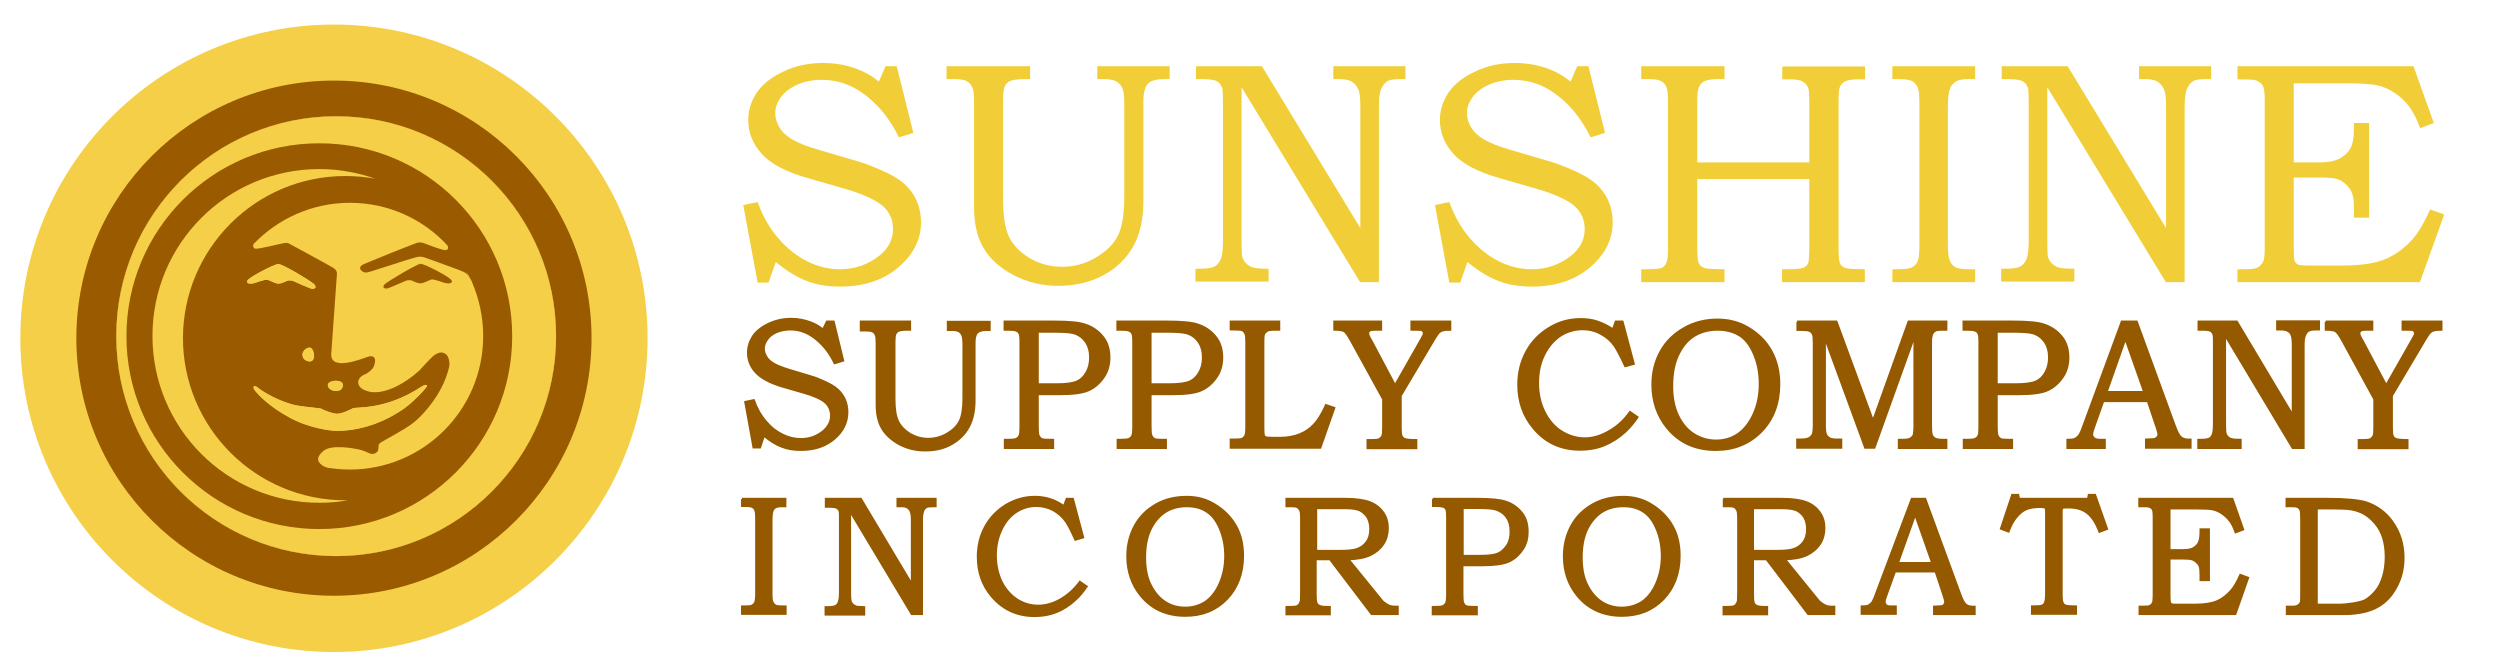 <?xml version="1.0" encoding="utf-8"?>
<!-- Generator: Adobe Illustrator 25.4.1, SVG Export Plug-In . SVG Version: 6.00 Build 0)  -->
<svg version="1.1" id="Capa_1" xmlns="http://www.w3.org/2000/svg" xmlns:xlink="http://www.w3.org/1999/xlink" x="0px" y="0px"
	 viewBox="0 0 1008.4 271.1" style="enable-background:new 0 0 1008.4 271.1;" xml:space="preserve">
<style type="text/css">
	.st0{clip-path:url(#SVGID_00000084531044806139748540000003276974370367984793_);}
	.st1{clip-path:url(#SVGID_00000165952091055836908730000010468028171397334688_);}
	.st2{clip-path:url(#SVGID_00000183229619095027741970000011078815132278450833_);}
	.st3{clip-path:url(#SVGID_00000128481970589532902650000003893205848733085619_);fill:#F5CF47;}
	.st4{clip-path:url(#SVGID_00000038375282296688133050000002734136120923898523_);}
	.st5{clip-path:url(#SVGID_00000092429208540202323420000011937079620752216715_);}
	.st6{clip-path:url(#SVGID_00000093154629848267557650000012894198830217400221_);}
	.st7{clip-path:url(#SVGID_00000152259713393369052540000004628184283104907690_);fill:#9A5A00;}
	.st8{clip-path:url(#SVGID_00000029011920358068494020000012872971090002064273_);fill:#9A5A00;}
	.st9{clip-path:url(#SVGID_00000151522856914223439700000006139372770772455605_);}
	.st10{clip-path:url(#SVGID_00000021095467639548422470000005882771220015298189_);fill:#F5CF47;}
	.st11{clip-path:url(#SVGID_00000182504715127781823520000014298081481974293139_);fill:#F5CF47;}
	.st12{clip-path:url(#SVGID_00000057846756189106733510000006910431677057801654_);fill:#F5CF47;}
	.st13{clip-path:url(#SVGID_00000153689242096258323520000006902893085468929453_);fill:#F5CF47;}
	.st14{clip-path:url(#SVGID_00000044160219322023828500000002175043088511876542_);fill:#F5CF47;}
	.st15{clip-path:url(#SVGID_00000179605341153398502130000013580513732137755795_);fill:#F5CF47;}
	.st16{clip-path:url(#SVGID_00000001634475848403900850000008285048202142161599_);fill:#F5CF47;}
	.st17{clip-path:url(#SVGID_00000169526973056008861230000009706173011229680820_);}
	.st18{clip-path:url(#SVGID_00000023273701462378426830000003211240249308291728_);fill:#9A5A00;}
	.st19{clip-path:url(#SVGID_00000064346413421549488080000007199437789357682319_);}
	.st20{clip-path:url(#SVGID_00000165940793277943383020000017642974933873477766_);fill:#F5CF47;}
	.st21{clip-path:url(#SVGID_00000015327598440090554230000008947039864485394340_);}
	.st22{clip-path:url(#SVGID_00000036249027948768533930000015700405030257852572_);fill:#F5CF47;}
	.st23{clip-path:url(#SVGID_00000116225032073035614820000012032887171853652917_);}
	.st24{clip-path:url(#SVGID_00000181075758261071905340000005556002853960395655_);fill:#F5CF47;}
	.st25{clip-path:url(#SVGID_00000181796693430760384290000001542508235756953520_);}
	.st26{clip-path:url(#SVGID_00000019665243804717856030000003352429717189081257_);fill:#F5CF47;}
	.st27{enable-background:new    ;}
	.st28{fill:#F1CE37;}
	.st29{fill:#955900;}
	.st30{fill:none;stroke:#955900;stroke-miterlimit:10;}
</style>
<g>
	<g id="Layer_1">
		<g>
			<g>
				<g>
					<g>
						<defs>
							<rect id="SVGID_1_" width="271.1" height="271.1"/>
						</defs>
						<clipPath id="SVGID_00000160166698379381219120000016481932180335421574_">
							<use xlink:href="#SVGID_1_"  style="overflow:visible;"/>
						</clipPath>
						<g style="clip-path:url(#SVGID_00000160166698379381219120000016481932180335421574_);">
							<g>
								<g>
									<defs>
										<rect id="SVGID_00000115491342879594242850000005429730508304458167_" width="271.1" height="271.1"/>
									</defs>
									<clipPath id="SVGID_00000168114239450490037130000007814469977510761900_">
										<use xlink:href="#SVGID_00000115491342879594242850000005429730508304458167_"  style="overflow:visible;"/>
									</clipPath>
									<g style="clip-path:url(#SVGID_00000168114239450490037130000007814469977510761900_);">
										<g>
											<g>
												<defs>
													<rect id="SVGID_00000057849592949040962960000006266770038205192104_" x="8.2" y="9.9" width="253.1" height="253.1"/>
												</defs>
												<clipPath id="SVGID_00000061455546467890282530000007216696087893510582_">
													<use xlink:href="#SVGID_00000057849592949040962960000006266770038205192104_"  style="overflow:visible;"/>
												</clipPath>
												<g style="clip-path:url(#SVGID_00000061455546467890282530000007216696087893510582_);">
													<g>
														<g>
															<defs>
																
																	<rect id="SVGID_00000065037876024019732280000015577728232099737523_" x="8.2" y="9.9" width="253.1" height="253.1"/>
															</defs>
															<clipPath id="SVGID_00000033353357567281273710000014944503837679191216_">
																<use xlink:href="#SVGID_00000065037876024019732280000015577728232099737523_"  style="overflow:visible;"/>
															</clipPath>
															<path style="clip-path:url(#SVGID_00000033353357567281273710000014944503837679191216_);fill:#F5CF47;" d="
																M134.7,9.9c69.9,0,126.5,56.7,126.5,126.5S204.6,263,134.7,263S8.2,206.3,8.2,136.4S64.8,9.9,134.7,9.9"/>
														</g>
													</g>
												</g>
											</g>
										</g>
									</g>
								</g>
							</g>
						</g>
					</g>
				</g>
				<g>
					<g>
						<defs>
							<rect id="SVGID_00000119102256043303408390000003270073806754744470_" width="271.1" height="271.1"/>
						</defs>
						<clipPath id="SVGID_00000061437525905003376660000015969001580976114829_">
							<use xlink:href="#SVGID_00000119102256043303408390000003270073806754744470_"  style="overflow:visible;"/>
						</clipPath>
						<g style="clip-path:url(#SVGID_00000061437525905003376660000015969001580976114829_);">
							<g>
								<g>
									<defs>
										<rect id="SVGID_00000020385124449773897660000009239881223875158174_" width="271.1" height="271.1"/>
									</defs>
									<clipPath id="SVGID_00000029729691776811737110000010264515246925538988_">
										<use xlink:href="#SVGID_00000020385124449773897660000009239881223875158174_"  style="overflow:visible;"/>
									</clipPath>
									<g style="clip-path:url(#SVGID_00000029729691776811737110000010264515246925538988_);">
										<g>
											<g>
												<defs>
													
														<rect id="SVGID_00000067920752871546620080000004401766887501819277_" x="30.8" y="32.5" width="207.9" height="207.9"/>
												</defs>
												<clipPath id="SVGID_00000121998996372546227080000006824275946100445081_">
													<use xlink:href="#SVGID_00000067920752871546620080000004401766887501819277_"  style="overflow:visible;"/>
												</clipPath>
												<g style="clip-path:url(#SVGID_00000121998996372546227080000006824275946100445081_);">
													<g>
														<g>
															<defs>
																
																	<rect id="SVGID_00000011024746017507937760000010618480462338821783_" x="30.8" y="32.5" width="207.9" height="207.9"/>
															</defs>
															<clipPath id="SVGID_00000030473307498738001570000007740876236944836240_">
																<use xlink:href="#SVGID_00000011024746017507937760000010618480462338821783_"  style="overflow:visible;"/>
															</clipPath>
															<path style="clip-path:url(#SVGID_00000030473307498738001570000007740876236944836240_);fill:#9A5A00;" d="
																M134.7,32.5c57.4,0,103.9,46.5,103.9,103.9s-46.5,103.9-103.9,103.9S30.8,193.8,30.8,136.4S77.3,32.5,134.7,32.5
																 M224.3,135.6c0-49-39.7-88.7-88.7-88.7s-88.7,39.7-88.7,88.7s39.7,88.7,88.7,88.7S224.3,184.6,224.3,135.6"/>
														</g>
													</g>
													<g>
														<g>
															<defs>
																
																	<rect id="SVGID_00000004546742915992980510000004109553385577720202_" x="30.8" y="32.5" width="207.9" height="207.9"/>
															</defs>
															<clipPath id="SVGID_00000051355674143316869280000007335935323201767303_">
																<use xlink:href="#SVGID_00000004546742915992980510000004109553385577720202_"  style="overflow:visible;"/>
															</clipPath>
															<path style="clip-path:url(#SVGID_00000051355674143316869280000007335935323201767303_);fill:#9A5A00;" d="
																M135.6,46.9c49,0,88.7,39.7,88.7,88.7s-39.7,88.7-88.7,88.7s-88.7-39.7-88.7-88.7S86.6,46.9,135.6,46.9"/>
														</g>
													</g>
												</g>
											</g>
										</g>
									</g>
								</g>
							</g>
						</g>
					</g>
				</g>
				<g>
					<g>
						<defs>
							<rect id="SVGID_00000008145849750945056130000010789007604927030658_" width="271.1" height="271.1"/>
						</defs>
						<clipPath id="SVGID_00000079473486156774518320000000121799857449985706_">
							<use xlink:href="#SVGID_00000008145849750945056130000010789007604927030658_"  style="overflow:visible;"/>
						</clipPath>
						<g style="clip-path:url(#SVGID_00000079473486156774518320000000121799857449985706_);">
							<g>
								<g>
									<defs>
										<rect id="SVGID_00000083781008532571633500000007106279284064223889_" width="271.1" height="271.1"/>
									</defs>
									<clipPath id="SVGID_00000135665956815760796680000015451265237508737202_">
										<use xlink:href="#SVGID_00000083781008532571633500000007106279284064223889_"  style="overflow:visible;"/>
									</clipPath>
									<path style="clip-path:url(#SVGID_00000135665956815760796680000015451265237508737202_);fill:#F5CF47;" d="M124.9,145.8
										c-2.4-0.2-2.9-1.8-2.9-2.8s1.1-2.7,2.9-2.8C126.7,140.2,127.8,145.8,124.9,145.8"/>
								</g>
							</g>
							<g>
								<g>
									<defs>
										<rect id="SVGID_00000168118539047507485340000013308865453777930633_" width="271.1" height="271.1"/>
									</defs>
									<clipPath id="SVGID_00000096741902222718273900000003403218084164647864_">
										<use xlink:href="#SVGID_00000168118539047507485340000013308865453777930633_"  style="overflow:visible;"/>
									</clipPath>
									<path style="clip-path:url(#SVGID_00000096741902222718273900000003403218084164647864_);fill:#F5CF47;" d="M125.9,116.5
										c-0.7,0-7.2-3-7.8-3.2s-1.7-0.3-2.4,0c0,0-2,1.1-3.4,1.1s-3.7-1.5-4.7-1.6c-1.1,0-5,1.4-5,1.4c-3,0.7-3.1-0.5-2.9-0.9
										c0.2-1.2,10.9-6.8,12.6-6.8s12.7,6.6,14.4,8.1C128.1,116.3,126.6,116.5,125.9,116.5"/>
								</g>
							</g>
							<g>
								<g>
									<defs>
										<rect id="SVGID_00000127734488683302216510000014951805711908643242_" width="271.1" height="271.1"/>
									</defs>
									<clipPath id="SVGID_00000179631716011646568830000014729866214910180249_">
										<use xlink:href="#SVGID_00000127734488683302216510000014951805711908643242_"  style="overflow:visible;"/>
									</clipPath>
									<path style="clip-path:url(#SVGID_00000179631716011646568830000014729866214910180249_);fill:#F5CF47;" d="M138.3,155.5
										c-0.2,2-1.7,2.2-3.1,2.2s-3.4-1.3-2.9-2.8C133.2,153.1,138.6,153,138.3,155.5"/>
								</g>
							</g>
							<g>
								<g>
									<defs>
										<rect id="SVGID_00000102537980761932734140000000170817488753545104_" width="271.1" height="271.1"/>
									</defs>
									<clipPath id="SVGID_00000127744486800637210300000017883965631071571125_">
										<use xlink:href="#SVGID_00000102537980761932734140000000170817488753545104_"  style="overflow:visible;"/>
									</clipPath>
									<path style="clip-path:url(#SVGID_00000127744486800637210300000017883965631071571125_);fill:#F5CF47;" d="M172.2,155.9
										c-0.2,0.4-5.9,7.1-11.2,10.2c-3.8,2.4-13,7.7-25.4,7.7c-1.5,0-10.9-0.9-19.2-5.6c-7.5-4.1-12.5-9-14-11.3
										c-0.6-2,1.2-1,1.9-0.3c0.7,0.7,8.4,5.7,15.7,7c0.4,0.1,4,0.6,8.9,1.1c0.2,0,0.4,0.1,0.5,0.1c3.9,1.9,6.2,2.1,6.4,2.1
										c2,0,4.5-1.2,6.5-2.2c1.3-0.7,13.2,0.9,27.8-8.8C172,154.7,172.4,155.5,172.2,155.9"/>
								</g>
							</g>
							<g>
								<g>
									<defs>
										<rect id="SVGID_00000023965469181559737150000002845072953583289246_" width="271.1" height="271.1"/>
									</defs>
									<clipPath id="SVGID_00000065060234756257545690000015095892032616023172_">
										<use xlink:href="#SVGID_00000023965469181559737150000002845072953583289246_"  style="overflow:visible;"/>
									</clipPath>
									<path style="clip-path:url(#SVGID_00000065060234756257545690000015095892032616023172_);fill:#F5CF47;" d="M190.6,114.5
										c-0.2-0.3-0.3-0.6-0.5-0.8c-0.7-1.5-1.4-3-2.2-4.4C189,110.9,189.9,112.7,190.6,114.5"/>
								</g>
							</g>
							<g>
								<g>
									<defs>
										<rect id="SVGID_00000038413054411942639060000001015078039826652067_" width="271.1" height="271.1"/>
									</defs>
									<clipPath id="SVGID_00000160900463646279846870000005070720112813602456_">
										<use xlink:href="#SVGID_00000038413054411942639060000001015078039826652067_"  style="overflow:visible;"/>
									</clipPath>
									<path style="clip-path:url(#SVGID_00000160900463646279846870000005070720112813602456_);fill:#F5CF47;" d="M194.9,135.6
										c0,29.7-24.1,53.8-53.8,53.8c-3,0-6-0.3-8.9-0.7c-0.6-0.2-1.2-0.4-1.6-0.6c-2.4-1.4-3.5-3.3-0.3-6.1
										c3.2-2.9,12.1-1.2,14.5-0.7c2.3,0.5,3.3,1.3,4.7,1.7s2.2-0.4,2.7-0.8c0.4-0.4,0.4-1.3,0.5-2.2c0-0.9,0.3-1.1,1.2-1.7
										c1.5-1,8.8-4.7,12.6-7.6s8.1-8.2,10.5-12.4c2.5-4.2,3.9-8.8,4.2-10.5s-0.2-3.2-0.6-4c-0.5-1.1-1.6-1.5-2.3-1.6
										c-0.5-0.1-1.5,0-2.9,0.9s-6.3,6.4-6.3,6.4c-5.8,5.3-15.3,10.7-21.7,8c-3.9-1.4-3.8-5.1-0.2-6.5c0.7-0.2,3.1-1.9,3.6-3.2
										s0.6-2.7,0.4-3.1c-0.2-0.4-0.7-1.5-2.8-0.8c-3.1,1.1-15.1,5.8-14.8-1.1c0.3-4.7,2.3-32.3,2.3-32.3s0.3-1.5-1.7-2.6
										c-2-1.2-17.7-9.7-17.7-9.7c-1-0.4-1.4-0.2-2.1-0.1c-1.5,0.2-10.2,2.5-11.6,2.2c0,0-0.8-0.5-0.7-1.3c0-0.2,0.1-0.4,0.2-0.6
										c9.8-10.2,23.6-16.6,38.8-16.6c15.5,0,29.4,6.5,39.2,17c0.1,0.2,0.2,0.4,0.3,0.5c0.4,1-0.2,1.6-1,1.6
										c-2-0.2-6.7-2.1-8.6-2.8c-1.9-0.7-3.2,0-3.2,0c-3.9,1.4-18.7,7.4-21.2,8.5c-2.4,1.2-1,2.5-0.5,2.8c0.5,0.4,1.1,0.6,1.9,0.5
										c0.8,0,16.5-5.3,19.3-6c1.7-0.5,2.6-0.5,4.1,0c1.1,0.4,8.2,2.9,13.5,4.9c3.1,1.1,3.7,1.9,4.2,2.7c0.3,0.6,0.8,1.3,1.2,2.1
										C193.2,120.3,194.9,127.7,194.9,135.6"/>
								</g>
							</g>
							<g>
								<g>
									<defs>
										<rect id="SVGID_00000080179199228970404990000008994215375602715527_" width="271.1" height="271.1"/>
									</defs>
									<clipPath id="SVGID_00000003809538194729114070000006322567836345230002_">
										<use xlink:href="#SVGID_00000080179199228970404990000008994215375602715527_"  style="overflow:visible;"/>
									</clipPath>
									<path style="clip-path:url(#SVGID_00000003809538194729114070000006322567836345230002_);fill:#F5CF47;" d="M73.8,136.5
										c0-36.1,29.3-65.5,65.5-65.5c4.1,0,8.2,0.4,12.1,1.1c-7.1-2.5-14.7-3.9-22.6-3.9c-37.2,0-67.3,30.1-67.3,67.3
										s30.1,67.3,67.3,67.3c3.9,0,7.7-0.3,11.4-1c-0.3,0-0.6,0-0.9,0C103.1,201.9,73.8,172.6,73.8,136.5 M73.8,136.5
										c0-36.1,29.3-65.5,65.5-65.5c4.1,0,8.2,0.4,12.1,1.1c-7.1-2.5-14.7-3.9-22.6-3.9c-37.2,0-67.3,30.1-67.3,67.3
										s30.1,67.3,67.3,67.3c3.9,0,7.7-0.3,11.4-1c-0.3,0-0.6,0-0.9,0C103.1,201.9,73.8,172.6,73.8,136.5 M135.6,46.9
										c-49,0-88.7,39.7-88.7,88.7s39.7,88.7,88.7,88.7s88.7-39.7,88.7-88.7S184.6,46.9,135.6,46.9 M128.8,213.4
										c-43,0-77.8-34.8-77.8-77.8s34.8-77.8,77.8-77.8s77.8,34.8,77.8,77.8C206.6,178.5,171.8,213.4,128.8,213.4 M139.3,71
										c4.1,0,8.2,0.4,12.1,1.1c-7.1-2.5-14.7-3.9-22.6-3.9c-37.2,0-67.3,30.1-67.3,67.3s30.1,67.3,67.3,67.3
										c3.9,0,7.7-0.3,11.4-1c-0.3,0-0.6,0-0.9,0c-36.1,0-65.5-29.3-65.5-65.5S103.1,71,139.3,71"/>
								</g>
							</g>
						</g>
					</g>
				</g>
				<g>
					<g>
						<defs>
							<rect id="SVGID_00000057144999243674577290000001405774350154264216_" width="271.1" height="271.1"/>
						</defs>
						<clipPath id="SVGID_00000178167974708151123520000017668798753560032176_">
							<use xlink:href="#SVGID_00000057144999243674577290000001405774350154264216_"  style="overflow:visible;"/>
						</clipPath>
						<g style="clip-path:url(#SVGID_00000178167974708151123520000017668798753560032176_);">
							<g>
								<g>
									<defs>
										<rect id="SVGID_00000012455610408213124380000007299854548751487139_" width="271.1" height="271.1"/>
									</defs>
									<clipPath id="SVGID_00000047769095291140538480000010516401618607885735_">
										<use xlink:href="#SVGID_00000012455610408213124380000007299854548751487139_"  style="overflow:visible;"/>
									</clipPath>
									<path style="clip-path:url(#SVGID_00000047769095291140538480000010516401618607885735_);fill:#9A5A00;" d="M155.2,114.6
										c-1.4,1.6,0.2,1.8,0.8,1.8c0.7,0,7.2-3,7.8-3.2s1.7-0.3,2.4,0c0,0,2,1.1,3.4,1.1s3.7-1.5,4.7-1.6c1.1,0,5,1.4,5,1.4
										c3,0.7,3.1-0.5,2.9-0.9c-0.2-1.2-10.9-6.8-12.6-6.8C168,106.6,156.9,113.2,155.2,114.6"/>
								</g>
							</g>
						</g>
					</g>
				</g>
				<g>
					<g>
						<defs>
							<rect id="SVGID_00000027569087542245644500000003335014248452688059_" width="271.1" height="271.1"/>
						</defs>
						<clipPath id="SVGID_00000109018576262717779130000012827282947442232500_">
							<use xlink:href="#SVGID_00000027569087542245644500000003335014248452688059_"  style="overflow:visible;"/>
						</clipPath>
						<g style="clip-path:url(#SVGID_00000109018576262717779130000012827282947442232500_);">
							<g>
								<g>
									<defs>
										<rect id="SVGID_00000005267171695747173220000017286483543360965004_" width="271.1" height="271.1"/>
									</defs>
									<clipPath id="SVGID_00000145045151214801018100000012294239015086198427_">
										<use xlink:href="#SVGID_00000005267171695747173220000017286483543360965004_"  style="overflow:visible;"/>
									</clipPath>
									<path style="clip-path:url(#SVGID_00000145045151214801018100000012294239015086198427_);fill:#F5CF47;" d="M125.9,116.5
										c-0.7,0-7.2-3-7.8-3.2s-1.7-0.3-2.4,0c0,0-2,1.1-3.4,1.1s-3.7-1.5-4.7-1.6c-1.1,0-5,1.4-5,1.4c-3,0.7-3.1-0.5-2.9-0.9
										c0.2-1.2,10.9-6.8,12.6-6.8s12.7,6.6,14.4,8.1C128.1,116.3,126.6,116.5,125.9,116.5"/>
								</g>
							</g>
						</g>
					</g>
				</g>
				<g>
					<g>
						<defs>
							<rect id="SVGID_00000119829917786087138590000001858524944138903460_" width="271.1" height="271.1"/>
						</defs>
						<clipPath id="SVGID_00000006707950458144199640000000253773587091342248_">
							<use xlink:href="#SVGID_00000119829917786087138590000001858524944138903460_"  style="overflow:visible;"/>
						</clipPath>
						<g style="clip-path:url(#SVGID_00000006707950458144199640000000253773587091342248_);">
							<g>
								<g>
									<defs>
										<rect id="SVGID_00000111877736962421004780000002207423753788900504_" width="271.1" height="271.1"/>
									</defs>
									<clipPath id="SVGID_00000158007472489973459660000006880640820489444237_">
										<use xlink:href="#SVGID_00000111877736962421004780000002207423753788900504_"  style="overflow:visible;"/>
									</clipPath>
									<path style="clip-path:url(#SVGID_00000158007472489973459660000006880640820489444237_);fill:#F5CF47;" d="M138.3,155.5
										c-0.2,2-1.7,2.2-3.1,2.2s-3.4-1.3-2.9-2.8C133.2,153.1,138.6,153,138.3,155.5"/>
								</g>
							</g>
						</g>
					</g>
				</g>
				<g>
					<g>
						<defs>
							<rect id="SVGID_00000142876908964626959150000012960375324122821784_" width="271.1" height="271.1"/>
						</defs>
						<clipPath id="SVGID_00000111157984356045659540000009027439631214927269_">
							<use xlink:href="#SVGID_00000142876908964626959150000012960375324122821784_"  style="overflow:visible;"/>
						</clipPath>
						<g style="clip-path:url(#SVGID_00000111157984356045659540000009027439631214927269_);">
							<g>
								<g>
									<defs>
										<rect id="SVGID_00000060749793832041242230000012232634784182724481_" width="271.1" height="271.1"/>
									</defs>
									<clipPath id="SVGID_00000177485009662764809520000014347597408901662386_">
										<use xlink:href="#SVGID_00000060749793832041242230000012232634784182724481_"  style="overflow:visible;"/>
									</clipPath>
									<path style="clip-path:url(#SVGID_00000177485009662764809520000014347597408901662386_);fill:#F5CF47;" d="M124.9,145.8
										c-2.4-0.2-2.9-1.8-2.9-2.8s1.1-2.7,2.9-2.8C126.7,140.2,127.8,145.8,124.9,145.8"/>
								</g>
							</g>
						</g>
					</g>
				</g>
				<g>
					<g>
						<defs>
							<rect id="SVGID_00000099642461227279425480000005760340003152505731_" width="271.1" height="271.1"/>
						</defs>
						<clipPath id="SVGID_00000038398262847480542130000001954115182827693721_">
							<use xlink:href="#SVGID_00000099642461227279425480000005760340003152505731_"  style="overflow:visible;"/>
						</clipPath>
						<g style="clip-path:url(#SVGID_00000038398262847480542130000001954115182827693721_);">
							<g>
								<g>
									<defs>
										<rect id="SVGID_00000020378959378207627040000005822886133712426152_" width="271.1" height="271.1"/>
									</defs>
									<clipPath id="SVGID_00000073694217874954019100000000240819098618942905_">
										<use xlink:href="#SVGID_00000020378959378207627040000005822886133712426152_"  style="overflow:visible;"/>
									</clipPath>
									<path style="clip-path:url(#SVGID_00000073694217874954019100000000240819098618942905_);fill:#F5CF47;" d="M172.2,155.9
										c-0.2,0.4-5.9,7.1-11.2,10.2c-3.8,2.4-13,7.7-25.4,7.7c-1.5,0-10.9-0.9-19.2-5.6c-7.5-4.1-12.5-9-14-11.3
										c-0.6-2,1.2-1,1.9-0.3c0.7,0.7,8.4,5.7,15.7,7c0.4,0.1,4,0.6,8.9,1.1c0.2,0,0.4,0.1,0.5,0.1c3.9,1.9,6.2,2.1,6.4,2.1
										c2,0,4.5-1.2,6.5-2.2c1.3-0.7,13.2,0.9,27.8-8.8C172,154.7,172.4,155.5,172.2,155.9"/>
								</g>
							</g>
						</g>
					</g>
				</g>
			</g>
		</g>
	</g>
	<g id="Layer_2">
		<g>
			<g class="st27">
				<path class="st28" d="M357.2,26.7h4.5l6.7,26.9l-5.8,1.8c-3.7-7.5-8.5-13.5-14.6-17.8c-5-3.6-10.5-5.4-16.6-5.4
					c-3.7,0-7,0.7-9.9,2s-5.1,3-6.6,5.1c-1.5,2.1-2.2,4.2-2.2,6.4c0,2,0.6,3.8,1.7,5.7s2.8,3.4,5.1,4.8s6,2.9,11.3,4.4l16.3,4.8
					c2,0.6,4.9,1.7,8.7,3.4c3.8,1.7,6.8,3.4,8.9,5.3s3.8,4.1,5,6.8s1.8,5.6,1.8,8.7c0,6.9-3,13-9.1,18.2s-13.9,7.8-23.5,7.8
					c-5,0-9.4-0.7-13.3-2.2c-3.9-1.4-8.1-4-12.7-7.7l-2.9,8.3h-4.4l-5.8-31.3l5.8-1.2c2.1,5.8,4.9,10.7,8.5,14.8
					c3.5,4,7.4,7.1,11.7,9.2c4.3,2.1,8.6,3.1,13,3.1c6,0,11.2-1.8,15.8-5.4c3.8-3,5.6-6.6,5.6-10.8c0-3.8-1.4-6.9-4.1-9.3
					c-2.8-2.4-7.7-4.7-14.8-6.8l-15.6-4.5c-8.8-2.5-14.9-5.8-18.5-9.8c-3.6-4-5.4-8.5-5.4-13.6c0-4,1.2-7.7,3.5-11.1
					c2.3-3.4,5.9-6.2,10.8-8.5c4.8-2.3,10.1-3.4,15.9-3.4c4.8,0,9.5,0.8,13.9,2.5c3.1,1.2,6,2.8,8.6,5L357.2,26.7z"/>
				<path class="st28" d="M381.8,26.7h33.7v5.2h-2.2c-2.8,0-4.7,0.3-5.9,0.8c-0.9,0.4-1.6,1.1-2.1,2.1c-0.5,1-0.7,3-0.7,6v39.3
					c0,7,0.8,12.2,2.5,15.6s4.5,6.2,8.4,8.5s8.3,3.4,13,3.4c4.8,0,9.2-1.2,13.5-3.7c4.2-2.5,7.2-5.4,8.9-8.8c1.7-3.4,2.6-8.7,2.6-16
					V41.5c0-2.8-0.3-4.8-0.8-6c-0.5-1.2-1.4-2.1-2.5-2.7c-1.1-0.6-2.8-0.9-5.2-0.9h-2.4v-5.2h29.2v5.2h-2c-3.3,0-5.6,0.6-6.8,1.9
					c-1.2,1.3-1.8,3.6-1.8,7.1v40.2c0,7.3-1.4,13.4-4.1,18.3c-2.8,4.9-6.8,8.8-12,11.6s-11.4,4.3-18.3,4.3c-6.6,0-12.6-1.5-18.1-4.4
					c-5.5-2.9-9.5-6.6-12-10.9c-2.6-4.4-3.8-9.8-3.8-16.4V40.9c0-2.8-0.2-4.7-0.8-5.8s-1.2-1.9-2.2-2.4c-1-0.5-2.6-0.8-5-0.8h-3.1
					V26.7z"/>
				<path class="st28" d="M482.3,26.7H509L548.7,92V42.3c0-3-0.3-5.1-0.9-6.4c-0.6-1.3-1.5-2.3-2.6-3c-1.2-0.7-2.9-1-5.2-1h-2.2
					v-5.2h29.1v5.2h-1.6c-2.6,0-4.3,0.2-5.2,0.6c-1.3,0.6-2.2,1.7-2.9,3.2s-1,3.7-1,6.5v71.6h-7.6l-47.8-78.6v62.2
					c0,3.5,0.1,5.6,0.3,6.3c0.3,1,0.8,1.8,1.6,2.6c0.8,0.8,1.7,1.3,2.7,1.6c1,0.3,3.1,0.5,6.3,0.5v5.2h-29.5v-5.2h1.6
					c3,0,5-0.3,6.1-0.9c1.1-0.6,1.9-1.6,2.5-3c0.6-1.4,0.9-3.8,0.9-7.2V42.3c0-3.5-0.1-5.6-0.2-6.4c-0.4-1.4-1.1-2.5-2.2-3.1
					s-3.2-0.9-6.3-0.9h-2.2V26.7z"/>
				<path class="st28" d="M636.2,26.7h4.5l6.7,26.9l-5.8,1.8c-3.7-7.5-8.5-13.5-14.6-17.8c-5-3.6-10.5-5.4-16.6-5.4
					c-3.7,0-7,0.7-9.9,2s-5.1,3-6.6,5.1c-1.5,2.1-2.2,4.2-2.2,6.4c0,2,0.6,3.8,1.7,5.7s2.8,3.4,5.1,4.8s6,2.9,11.3,4.4l16.3,4.8
					c2,0.6,4.9,1.7,8.7,3.4s6.8,3.4,8.9,5.3s3.8,4.1,5,6.8s1.8,5.6,1.8,8.7c0,6.9-3,13-9.1,18.2s-13.9,7.8-23.5,7.8
					c-5,0-9.4-0.7-13.3-2.2c-3.9-1.4-8.1-4-12.7-7.7l-2.9,8.3h-4.4l-5.8-31.3l5.8-1.2c2.1,5.8,4.9,10.7,8.5,14.8
					c3.5,4,7.4,7.1,11.7,9.2c4.3,2.1,8.6,3.1,13,3.1c6,0,11.2-1.8,15.8-5.4c3.8-3,5.6-6.6,5.6-10.8c0-3.8-1.4-6.9-4.1-9.3
					c-2.8-2.4-7.7-4.7-14.8-6.8l-15.6-4.5c-8.8-2.5-14.9-5.8-18.5-9.8c-3.6-4-5.4-8.5-5.4-13.6c0-4,1.2-7.7,3.5-11.1
					c2.3-3.4,5.9-6.2,10.8-8.5c4.8-2.3,10.1-3.4,15.9-3.4c4.8,0,9.5,0.8,13.9,2.5c3.1,1.2,6,2.8,8.6,5L636.2,26.7z"/>
				<path class="st28" d="M662,26.7h33.6v5.2h-2.3c-2.7,0-4.6,0.3-5.7,0.8c-1.1,0.5-1.9,1.4-2.4,2.6c-0.4,0.9-0.6,2.9-0.6,5.9v24.3
					h45.2V41.8c0-3.2-0.1-5.2-0.3-5.8c-0.3-1.3-1.1-2.3-2.2-3c-1.1-0.7-2.8-1-5-1h-3.4v-5.2h33.4v5.2h-3c-2.3,0-4,0.3-5,0.8
					c-1,0.5-1.7,1.2-2.1,2.1c-0.4,0.9-0.6,2.8-0.6,5.8V100c0,3.3,0.2,5.4,0.6,6.3c0.4,0.9,1.2,1.5,2.5,1.9c0.8,0.2,3.2,0.4,7.5,0.4
					v5.2h-33.4v-5.2h2.4c3.1,0,5.1-0.2,6.2-0.6c1-0.4,1.7-1.1,2-2c0.2-0.7,0.4-2.9,0.4-6.6V72.2h-45.2V100c0,3.3,0.2,5.4,0.7,6.3
					c0.4,0.9,1.3,1.5,2.5,1.9c0.9,0.2,3.5,0.4,7.8,0.4v5.2H662v-5.2h2.1c3.2,0,5.3-0.2,6.1-0.5c0.8-0.4,1.5-1,1.9-2
					c0.5-1,0.7-2.8,0.7-5.3V40.7c0-2.7-0.2-4.6-0.7-5.7s-1.1-1.8-2.1-2.3s-2.5-0.8-4.7-0.8H662V26.7z"/>
				<path class="st28" d="M763.3,26.7h33.4v5.2h-2.6c-2.4,0-4.2,0.3-5.2,1c-1.1,0.7-1.9,1.6-2.4,2.9s-0.8,3.6-0.8,7.2v56.2
					c0,2.8,0.3,4.8,0.8,6c0.5,1.2,1.3,2.1,2.3,2.6c1,0.5,2.7,0.8,5.3,0.8h2.6v5.2h-33.4v-5.2h2.8c2.5,0,4.2-0.3,5.2-0.8
					c1-0.6,1.8-1.4,2.2-2.4c0.5-1.1,0.7-3.1,0.7-6.2V41.7c0-3.2-0.2-5.4-0.7-6.5c-0.5-1.1-1.2-1.9-2.2-2.5c-1-0.5-2.8-0.8-5.2-0.8
					h-2.8V26.7z"/>
				<path class="st28" d="M807.3,26.7h26.7L873.7,92V42.3c0-3-0.3-5.1-0.9-6.4c-0.6-1.3-1.5-2.3-2.6-3c-1.2-0.7-2.9-1-5.2-1h-2.2
					v-5.2h29.1v5.2h-1.6c-2.6,0-4.3,0.2-5.2,0.6c-1.3,0.6-2.2,1.7-2.9,3.2c-0.6,1.6-1,3.7-1,6.5v71.6h-7.6l-47.8-78.6v62.2
					c0,3.5,0.1,5.6,0.3,6.3c0.3,1,0.8,1.8,1.6,2.6c0.8,0.8,1.7,1.3,2.7,1.6c1,0.3,3.1,0.5,6.3,0.5v5.2h-29.5v-5.2h1.6
					c3,0,5-0.3,6.1-0.9c1.1-0.6,1.9-1.6,2.5-3c0.6-1.4,0.9-3.8,0.9-7.2V42.3c0-3.5-0.1-5.6-0.2-6.4c-0.4-1.4-1.1-2.5-2.2-3.1
					s-3.2-0.9-6.3-0.9h-2.2V26.7z"/>
				<path class="st28" d="M902.6,26.7h70.9l8.2,22.9l-5.5,2.1c-1.4-3.8-2.9-6.7-4.5-8.8c-1.6-2.1-3.6-4-5.9-5.5s-4.6-2.5-6.9-3
					s-6.5-0.8-12.5-0.8h-21.2v31.9h10.5c3.9,0,6.8-0.7,8.8-2s3.4-2.9,4.1-4.9c0.6-1.5,0.9-4,0.9-7.6v-1.4h6.1v38.2h-6.1v-3.3
					c0-2.9-0.2-5-0.7-6.3c-0.4-1.3-1.2-2.5-2.4-3.7c-1.2-1.1-2.4-1.9-3.8-2.3c-1.4-0.4-3.7-0.6-6.9-0.6h-10.5v28.3
					c0,3,0.1,4.8,0.4,5.4s0.7,1.1,1.3,1.4s2.3,0.4,5.1,0.4h13.1c7.3,0,13-0.9,17.1-2.6c4.1-1.8,7.7-4.4,10.9-8
					c2.5-2.8,4.8-6.8,7.1-12l5.7,2l-9.8,27.3h-73.6v-5.2h2.5c2.9,0,4.7-0.2,5.4-0.6c1.1-0.5,1.9-1.4,2.5-2.6
					c0.4-0.8,0.6-2.6,0.6-5.4V40c0-2.7-0.3-4.6-0.8-5.5c-0.5-0.9-1.5-1.6-2.8-2.1c-0.7-0.3-3.2-0.4-7.4-0.4V26.7z"/>
			</g>
			<g class="st27">
				<path class="st29" d="M333.6,129.8h2.6l3.8,15.6l-3.3,1c-2.1-4.4-4.9-7.8-8.4-10.4c-2.9-2.1-6-3.2-9.5-3.2c-2.1,0-4,0.4-5.7,1.1
					c-1.7,0.8-2.9,1.7-3.8,3c-0.8,1.2-1.3,2.4-1.3,3.7c0,1.1,0.3,2.2,1,3.3c0.6,1.1,1.6,2,2.9,2.8s3.5,1.7,6.5,2.6l9.3,2.8
					c1.1,0.3,2.8,1,5,2s3.9,2,5.1,3.1c1.2,1.1,2.2,2.4,2.9,4c0.7,1.6,1,3.3,1,5.1c0,4-1.7,7.6-5.2,10.6c-3.5,3-8,4.5-13.5,4.5
					c-2.8,0-5.4-0.4-7.6-1.3c-2.2-0.8-4.7-2.3-7.3-4.5l-1.6,4.8h-2.5l-3.3-18.2l3.3-0.7c1.2,3.4,2.8,6.2,4.9,8.6
					c2,2.4,4.2,4.1,6.7,5.3c2.4,1.2,4.9,1.8,7.5,1.8c3.4,0,6.4-1.1,9-3.2c2.1-1.8,3.2-3.9,3.2-6.3c0-2.2-0.8-4-2.3-5.4
					c-1.6-1.4-4.4-2.7-8.5-3.9l-9-2.6c-5-1.5-8.5-3.4-10.6-5.7c-2.1-2.3-3.1-4.9-3.1-7.9c0-2.3,0.7-4.5,2-6.5s3.4-3.6,6.2-5
					c2.8-1.3,5.8-2,9.1-2c2.8,0,5.4,0.5,8,1.5c1.8,0.7,3.4,1.6,4.9,2.9L333.6,129.8z"/>
				<path class="st29" d="M347.7,129.8H367v3.1h-1.3c-1.6,0-2.7,0.2-3.4,0.5c-0.5,0.2-0.9,0.7-1.2,1.2c-0.3,0.6-0.4,1.8-0.4,3.5V161
					c0,4.1,0.5,7.1,1.5,9.1c1,2,2.6,3.6,4.8,5c2.3,1.3,4.7,2,7.4,2c2.7,0,5.3-0.7,7.7-2.1s4.1-3.1,5.1-5.1c1-2,1.5-5.1,1.5-9.3v-22
					c0-1.6-0.2-2.8-0.5-3.5c-0.3-0.7-0.8-1.2-1.4-1.6c-0.6-0.3-1.6-0.5-3-0.5h-1.4v-3.1h16.7v3.1h-1.1c-1.9,0-3.2,0.4-3.9,1.1
					c-0.7,0.7-1.1,2.1-1.1,4.1v23.4c0,4.3-0.8,7.8-2.4,10.7c-1.6,2.9-3.9,5.1-6.9,6.8c-3,1.7-6.5,2.5-10.5,2.5
					c-3.8,0-7.2-0.8-10.4-2.5c-3.1-1.7-5.4-3.8-6.9-6.3c-1.5-2.5-2.2-5.7-2.2-9.5v-24.9c0-1.6-0.1-2.7-0.4-3.4
					c-0.3-0.6-0.7-1.1-1.3-1.4c-0.5-0.3-1.5-0.4-2.9-0.4h-1.8V129.8z"/>
				<path class="st29" d="M405.4,129.8h19.8c6,0,10.1,0.4,12.4,1.2c2.8,0.9,5.2,2.5,7,4.7c1.9,2.2,2.8,5.1,2.8,8.5
					c0,2.9-0.7,5.5-2.1,7.6c-1.7,2.6-3.8,4.4-6.2,5.5c-2.4,1.1-6.2,1.6-11.5,1.6h-9.1v13c0,1.9,0.1,3.2,0.3,3.7
					c0.3,0.7,0.7,1.2,1.2,1.5s1.5,0.4,3,0.4h1.7v3.1h-19.3v-3.1h1.2c1.6,0,2.8-0.1,3.4-0.4c0.6-0.3,1-0.7,1.3-1.3
					c0.3-0.6,0.4-1.7,0.4-3.4v-34.7c0-1.6-0.1-2.7-0.4-3.2c-0.2-0.5-0.7-1-1.3-1.2c-0.6-0.3-1.7-0.4-3.5-0.4h-1.2V129.8z
					 M418.5,133.8v21.3h7.7c3.9,0,6.6-0.4,8.2-1.1c1.6-0.7,2.9-1.9,3.9-3.7c1-1.7,1.5-3.8,1.5-6.1c0-2.5-0.6-4.7-1.8-6.4
					c-1.2-1.7-2.8-2.9-4.9-3.5c-1.4-0.4-4.2-0.6-8.4-0.6H418.5z"/>
				<path class="st29" d="M450.9,129.8h19.8c6,0,10.1,0.4,12.4,1.2c2.8,0.9,5.2,2.5,7,4.7c1.9,2.2,2.8,5.1,2.8,8.5
					c0,2.9-0.7,5.5-2.1,7.6c-1.7,2.6-3.8,4.4-6.2,5.5c-2.4,1.1-6.2,1.6-11.5,1.6H464v13c0,1.9,0.1,3.2,0.3,3.7
					c0.3,0.7,0.7,1.2,1.2,1.5s1.5,0.4,3,0.4h1.7v3.1h-19.3v-3.1h1.2c1.6,0,2.8-0.1,3.4-0.4c0.6-0.3,1-0.7,1.3-1.3
					c0.3-0.6,0.4-1.7,0.4-3.4v-34.7c0-1.6-0.1-2.7-0.4-3.2c-0.2-0.5-0.7-1-1.3-1.2c-0.6-0.3-1.7-0.4-3.5-0.4h-1.2V129.8z M464,133.8
					v21.3h7.7c3.9,0,6.6-0.4,8.2-1.1c1.6-0.7,2.9-1.9,3.9-3.7c1-1.7,1.5-3.8,1.5-6.1c0-2.5-0.6-4.7-1.8-6.4
					c-1.2-1.7-2.8-2.9-4.9-3.5c-1.4-0.4-4.2-0.6-8.4-0.6H464z"/>
				<path class="st29" d="M496.5,129.8h19.4v3.1h-1.8c-1.4,0-2.4,0.1-2.9,0.4s-1,0.7-1.3,1.2c-0.3,0.5-0.4,1.4-0.4,2.8v35.4
					c0,1.6,0.1,2.6,0.2,2.9c0.1,0.4,0.5,0.8,0.9,0.9c0.3,0.1,1.3,0.2,2.9,0.2h2.7c3.1,0,5.8-0.5,8-1.4c2.3-0.9,4.2-2.2,5.9-4
					c1.6-1.7,3.2-4.3,4.8-7.8l3.2,1.1l-5.6,15.9h-36v-3.1h1.6c1.5,0,2.6-0.1,3.1-0.4c0.5-0.3,0.9-0.7,1.2-1.3
					c0.3-0.6,0.4-1.7,0.4-3.2v-34.5c0-1.8-0.1-2.9-0.4-3.5c-0.3-0.6-0.6-1-1.1-1.3c-0.5-0.3-1.6-0.4-3.2-0.4h-1.6V129.8z"/>
				<path class="st29" d="M538.3,129.8H557v3.1h-2.1c-1.3,0-2.1,0.1-2.5,0.4c-0.4,0.2-0.6,0.6-0.6,1.2c0,0.5,0.2,1.1,0.7,2
					c0.1,0.2,0.3,0.5,0.5,0.8l9.7,18.3l10.8-19c0.4-0.8,0.7-1.3,0.8-1.5c0.1-0.2,0.1-0.5,0.1-0.7c0-0.3-0.1-0.6-0.3-0.9
					c-0.2-0.2-0.5-0.4-0.8-0.5c-0.2,0-0.9-0.1-2-0.1h-1.9v-3.1h15.5v3.1c-1.4,0-2.4,0.1-3,0.3c-0.7,0.2-1.2,0.5-1.6,0.9
					c-0.4,0.4-1,1.3-1.8,2.6l-13.6,22.9v12.8c0,1.9,0.1,3.1,0.4,3.6c0.3,0.6,0.8,1,1.4,1.2s2.1,0.4,4.5,0.4v3.1h-19.5v-3.1h1.5
					c1.6,0,2.7-0.1,3.2-0.4s1-0.8,1.3-1.4c0.2-0.5,0.3-1.6,0.3-3.4l0-11.4L544.8,137c-1.1-1.9-1.9-3.1-2.6-3.5
					c-0.7-0.4-2-0.6-3.9-0.6V129.8z"/>
				<path class="st29" d="M651.8,129.8h2.6l4.5,16.9l-3.3,0.9c-1.8-3.9-3.2-6.5-4.1-7.9c-1.5-2.2-3.4-3.9-5.7-5.1
					c-2.3-1.3-4.8-1.9-7.5-1.9c-3.2,0-6.2,0.9-8.9,2.6c-2.7,1.8-4.9,4.3-6.6,7.7c-1.7,3.4-2.5,7.2-2.5,11.5c0,4.4,0.9,8.3,2.6,11.7
					s4,6.1,6.9,7.9c2.9,1.8,6.1,2.8,9.4,2.8c3.2,0,6.4-0.9,9.7-2.8c3.3-1.8,6.2-4.4,8.6-7.8l2.9,2c-1.5,2.2-3.1,4.1-4.8,5.7
					c-2.7,2.5-5.6,4.3-8.5,5.5c-2.9,1.2-6.2,1.8-9.7,1.8c-7.8,0-14.1-2.9-18.9-8.8c-4-4.8-6-10.6-6-17.3c0-4.9,1.1-9.4,3.3-13.4
					c2.2-4,5.3-7.2,9.2-9.5c3.9-2.4,8.1-3.5,12.6-3.5c2.4,0,4.7,0.3,6.7,1c2.1,0.7,4.2,1.7,6.3,3.2L651.8,129.8z"/>
				<path class="st29" d="M692.8,129c4.6,0,8.7,1.1,12.4,3.3c4,2.4,7.1,5.5,9.2,9.3c2.1,3.8,3.2,8.3,3.2,13.3
					c0,7.8-2.4,14.2-7.2,19.1c-4.8,4.9-10.9,7.4-18.3,7.4c-8.3,0-14.8-3-19.6-8.9c-3.9-4.8-5.9-10.6-5.9-17.3c0-5,1.1-9.5,3.3-13.4
					c2.2-4,5.4-7.1,9.5-9.4C683.4,130.1,687.9,129,692.8,129z M692.8,132.9c-3.7,0-6.9,0.9-9.6,2.6c-2.7,1.7-4.8,4.3-6.4,7.7
					c-1.6,3.4-2.4,7.5-2.4,12.5c0,4.7,0.8,8.7,2.4,12s3.7,5.8,6.4,7.5c2.7,1.7,5.7,2.6,9,2.6c3.3,0,6.3-0.9,8.8-2.6s4.7-4.4,6.4-8.1
					c1.7-3.7,2.5-7.8,2.5-12.2c0-4.6-0.8-8.7-2.5-12.5c-1.4-3.2-3.3-5.7-5.7-7.2C699.2,133.7,696.3,132.9,692.8,132.9z"/>
				<path class="st29" d="M724.9,129.8h15.8l14.8,40.2l14.4-40.2H785v3.1h-1.3c-1.6,0-2.6,0.1-3.1,0.4c-0.5,0.3-1,0.7-1.3,1.4
					c-0.3,0.7-0.5,1.8-0.5,3.3v33.5c0,2.1,0.1,3.5,0.4,4.1c0.3,0.6,0.7,1.1,1.3,1.4s1.7,0.5,3.2,0.5h1.3v3.1H766v-3.1h1.4
					c1.2,0,2.1-0.1,2.7-0.3c0.6-0.2,1-0.5,1.4-1c0.4-0.4,0.6-0.9,0.6-1.4c0.1-1,0.2-1.8,0.2-2.3v-37.4l-16.3,45.4h-3.6l-16.4-44.7
					v35.9c0,1.8,0.2,3.1,0.5,3.7c0.3,0.6,0.8,1.1,1.5,1.5c0.7,0.4,1.8,0.5,3.5,0.5h1.1v3.1h-17.6v-3.1h1c1.7,0,2.9-0.2,3.6-0.5
					c0.7-0.4,1.2-0.9,1.6-1.5c0.3-0.7,0.5-2,0.5-3.9v-33.1c0-1.9-0.1-3.1-0.4-3.7c-0.3-0.6-0.7-1-1.3-1.3c-0.6-0.3-1.7-0.4-3.2-0.4
					h-1.7V129.8z"/>
				<path class="st29" d="M792.2,129.8H812c6,0,10.1,0.4,12.4,1.2c2.8,0.9,5.2,2.5,7,4.7c1.9,2.2,2.8,5.1,2.8,8.5
					c0,2.9-0.7,5.5-2.1,7.6c-1.7,2.6-3.8,4.4-6.2,5.5c-2.4,1.1-6.2,1.6-11.5,1.6h-9.1v13c0,1.9,0.1,3.2,0.3,3.7
					c0.3,0.7,0.7,1.2,1.2,1.5s1.5,0.4,3,0.4h1.7v3.1h-19.3v-3.1h1.2c1.6,0,2.8-0.1,3.4-0.4c0.6-0.3,1-0.7,1.3-1.3
					c0.3-0.6,0.4-1.7,0.4-3.4v-34.7c0-1.6-0.1-2.7-0.4-3.2c-0.2-0.5-0.7-1-1.3-1.2c-0.6-0.3-1.7-0.4-3.5-0.4h-1.2V129.8z
					 M805.3,133.8v21.3h7.7c3.9,0,6.6-0.4,8.2-1.1c1.6-0.7,2.9-1.9,3.9-3.7c1-1.7,1.5-3.8,1.5-6.1c0-2.5-0.6-4.7-1.8-6.4
					c-1.2-1.7-2.8-2.9-4.9-3.5c-1.4-0.4-4.2-0.6-8.4-0.6H805.3z"/>
				<path class="st29" d="M855.9,129.8h5.9l15.5,42.4c0.8,2.1,1.5,3.5,2.3,4.2c0.8,0.7,1.8,1,3.1,1h0.8v3.1h-17.8v-3.1
					c0.6,0,1.1-0.1,1.7-0.1c1.1,0,1.9-0.1,2.3-0.4c0.7-0.5,1-1,1-1.7c0-0.5-0.3-1.8-1-3.7l-3.3-9.8h-18.1l-3.9,11
					c-0.4,1.1-0.6,1.9-0.6,2.4c0,0.5,0.1,0.9,0.4,1.3c0.3,0.4,0.6,0.6,1,0.8c0.4,0.2,1.1,0.3,2.1,0.3c0.6,0,1.2,0,1.6,0v3.1h-14.9
					v-3.1c1.4,0,2.4-0.1,3-0.4c0.6-0.3,1.1-0.7,1.6-1.3c0.5-0.6,1.1-1.9,1.8-3.9L855.9,129.8z M849.6,158.2H865l-7.7-21.8
					L849.6,158.2z"/>
				<path class="st29" d="M886.9,129.8h15.3l22.7,38v-29c0-1.7-0.2-3-0.5-3.7c-0.3-0.8-0.8-1.3-1.5-1.7c-0.7-0.4-1.7-0.6-3-0.6h-1.3
					v-3.1h16.7v3.1h-0.9c-1.5,0-2.5,0.1-3,0.4c-0.7,0.3-1.3,1-1.7,1.9c-0.4,0.9-0.6,2.2-0.6,3.8v41.7h-4.3l-27.4-45.7v36.2
					c0,2,0.1,3.2,0.2,3.7c0.2,0.6,0.5,1.1,0.9,1.5s1,0.8,1.6,0.9c0.6,0.2,1.8,0.3,3.6,0.3v3.1h-16.9v-3.1h0.9c1.7,0,2.9-0.2,3.5-0.5
					c0.6-0.3,1.1-0.9,1.4-1.7c0.3-0.8,0.5-2.2,0.5-4.2v-32.2c0-2,0-3.3-0.1-3.7c-0.2-0.8-0.6-1.4-1.2-1.8c-0.6-0.4-1.8-0.5-3.6-0.5
					h-1.3V129.8z"/>
				<path class="st29" d="M938.1,129.8h18.7v3.1h-2.1c-1.3,0-2.1,0.1-2.5,0.4c-0.4,0.2-0.6,0.6-0.6,1.2c0,0.5,0.2,1.1,0.7,2
					c0.1,0.2,0.3,0.5,0.5,0.8l9.7,18.3l10.8-19c0.4-0.8,0.7-1.3,0.8-1.5c0.1-0.2,0.1-0.5,0.1-0.7c0-0.3-0.1-0.6-0.3-0.9
					c-0.2-0.2-0.5-0.4-0.8-0.5c-0.2,0-0.9-0.1-2-0.1h-1.9v-3.1h15.5v3.1c-1.4,0-2.4,0.1-3,0.3c-0.7,0.2-1.2,0.5-1.6,0.9
					c-0.4,0.4-1,1.3-1.8,2.6l-13.6,22.9v12.8c0,1.9,0.1,3.1,0.4,3.6c0.3,0.6,0.8,1,1.4,1.2s2.1,0.4,4.5,0.4v3.1h-19.5v-3.1h1.5
					c1.6,0,2.7-0.1,3.2-0.4s1-0.8,1.3-1.4c0.2-0.5,0.3-1.6,0.3-3.4l0-11.4L944.7,137c-1.1-1.9-1.9-3.1-2.6-3.5
					c-0.7-0.4-2-0.6-3.9-0.6V129.8z"/>
			</g>
			<g class="st27">
				<path class="st30" d="M333.6,129.8h2.6l3.8,15.6l-3.3,1c-2.1-4.4-4.9-7.8-8.4-10.4c-2.9-2.1-6-3.2-9.5-3.2c-2.1,0-4,0.4-5.7,1.1
					c-1.7,0.8-2.9,1.7-3.8,3c-0.8,1.2-1.3,2.4-1.3,3.7c0,1.1,0.3,2.2,1,3.3c0.6,1.1,1.6,2,2.9,2.8s3.5,1.7,6.5,2.6l9.3,2.8
					c1.1,0.3,2.8,1,5,2s3.9,2,5.1,3.1c1.2,1.1,2.2,2.4,2.9,4c0.7,1.6,1,3.3,1,5.1c0,4-1.7,7.6-5.2,10.6c-3.5,3-8,4.5-13.5,4.5
					c-2.8,0-5.4-0.4-7.6-1.3c-2.2-0.8-4.7-2.3-7.3-4.5l-1.6,4.8h-2.5l-3.3-18.2l3.3-0.7c1.2,3.4,2.8,6.2,4.9,8.6
					c2,2.4,4.2,4.1,6.7,5.3c2.4,1.2,4.9,1.8,7.5,1.8c3.4,0,6.4-1.1,9-3.2c2.1-1.8,3.2-3.9,3.2-6.3c0-2.2-0.8-4-2.3-5.4
					c-1.6-1.4-4.4-2.7-8.5-3.9l-9-2.6c-5-1.5-8.5-3.4-10.6-5.7c-2.1-2.3-3.1-4.9-3.1-7.9c0-2.3,0.7-4.5,2-6.5s3.4-3.6,6.2-5
					c2.8-1.3,5.8-2,9.1-2c2.8,0,5.4,0.5,8,1.5c1.8,0.7,3.4,1.6,4.9,2.9L333.6,129.8z"/>
				<path class="st30" d="M347.7,129.8H367v3.1h-1.3c-1.6,0-2.7,0.2-3.4,0.5c-0.5,0.2-0.9,0.7-1.2,1.2c-0.3,0.6-0.4,1.8-0.4,3.5V161
					c0,4.1,0.5,7.1,1.5,9.1c1,2,2.6,3.6,4.8,5c2.3,1.3,4.7,2,7.4,2c2.7,0,5.3-0.7,7.7-2.1s4.1-3.1,5.1-5.1c1-2,1.5-5.1,1.5-9.3v-22
					c0-1.6-0.2-2.8-0.5-3.5c-0.3-0.7-0.8-1.2-1.4-1.6c-0.6-0.3-1.6-0.5-3-0.5h-1.4v-3.1h16.7v3.1h-1.1c-1.9,0-3.2,0.4-3.9,1.1
					c-0.7,0.7-1.1,2.1-1.1,4.1v23.4c0,4.3-0.8,7.8-2.4,10.7c-1.6,2.9-3.9,5.1-6.9,6.8c-3,1.7-6.5,2.5-10.5,2.5
					c-3.8,0-7.2-0.8-10.4-2.5c-3.1-1.7-5.4-3.8-6.9-6.3c-1.5-2.5-2.2-5.7-2.2-9.5v-24.9c0-1.6-0.1-2.7-0.4-3.4
					c-0.3-0.6-0.7-1.1-1.3-1.4c-0.5-0.3-1.5-0.4-2.9-0.4h-1.8V129.8z"/>
				<path class="st30" d="M405.4,129.8h19.8c6,0,10.1,0.4,12.4,1.2c2.8,0.9,5.2,2.5,7,4.7c1.9,2.2,2.8,5.1,2.8,8.5
					c0,2.9-0.7,5.5-2.1,7.6c-1.7,2.6-3.8,4.4-6.2,5.5c-2.4,1.1-6.2,1.6-11.5,1.6h-9.1v13c0,1.9,0.1,3.2,0.3,3.7
					c0.3,0.7,0.7,1.2,1.2,1.5s1.5,0.4,3,0.4h1.7v3.1h-19.3v-3.1h1.2c1.6,0,2.8-0.1,3.4-0.4c0.6-0.3,1-0.7,1.3-1.3
					c0.3-0.6,0.4-1.7,0.4-3.4v-34.7c0-1.6-0.1-2.7-0.4-3.2c-0.2-0.5-0.7-1-1.3-1.2c-0.6-0.3-1.7-0.4-3.5-0.4h-1.2V129.8z
					 M418.5,133.8v21.3h7.7c3.9,0,6.6-0.4,8.2-1.1c1.6-0.7,2.9-1.9,3.9-3.7c1-1.7,1.5-3.8,1.5-6.1c0-2.5-0.6-4.7-1.8-6.4
					c-1.2-1.7-2.8-2.9-4.9-3.5c-1.4-0.4-4.2-0.6-8.4-0.6H418.5z"/>
				<path class="st30" d="M450.9,129.8h19.8c6,0,10.1,0.4,12.4,1.2c2.8,0.9,5.2,2.5,7,4.7c1.9,2.2,2.8,5.1,2.8,8.5
					c0,2.9-0.7,5.5-2.1,7.6c-1.7,2.6-3.8,4.4-6.2,5.5c-2.4,1.1-6.2,1.6-11.5,1.6H464v13c0,1.9,0.1,3.2,0.3,3.7
					c0.3,0.7,0.7,1.2,1.2,1.5s1.5,0.4,3,0.4h1.7v3.1h-19.3v-3.1h1.2c1.6,0,2.8-0.1,3.4-0.4c0.6-0.3,1-0.7,1.3-1.3
					c0.3-0.6,0.4-1.7,0.4-3.4v-34.7c0-1.6-0.1-2.7-0.4-3.2c-0.2-0.5-0.7-1-1.3-1.2c-0.6-0.3-1.7-0.4-3.5-0.4h-1.2V129.8z M464,133.8
					v21.3h7.7c3.9,0,6.6-0.4,8.2-1.1c1.6-0.7,2.9-1.9,3.9-3.7c1-1.7,1.5-3.8,1.5-6.1c0-2.5-0.6-4.7-1.8-6.4
					c-1.2-1.7-2.8-2.9-4.9-3.5c-1.4-0.4-4.2-0.6-8.4-0.6H464z"/>
				<path class="st30" d="M496.5,129.8h19.4v3.1h-1.8c-1.4,0-2.4,0.1-2.9,0.4s-1,0.7-1.3,1.2c-0.3,0.5-0.4,1.4-0.4,2.8v35.4
					c0,1.6,0.1,2.6,0.2,2.9c0.1,0.4,0.5,0.8,0.9,0.9c0.3,0.1,1.3,0.2,2.9,0.2h2.7c3.1,0,5.8-0.5,8-1.4c2.3-0.9,4.2-2.2,5.9-4
					c1.6-1.7,3.2-4.3,4.8-7.8l3.2,1.1l-5.6,15.9h-36v-3.1h1.6c1.5,0,2.6-0.1,3.1-0.4c0.5-0.3,0.9-0.7,1.2-1.3
					c0.3-0.6,0.4-1.7,0.4-3.2v-34.5c0-1.8-0.1-2.9-0.4-3.5c-0.3-0.6-0.6-1-1.1-1.3c-0.5-0.3-1.6-0.4-3.2-0.4h-1.6V129.8z"/>
				<path class="st30" d="M538.3,129.8H557v3.1h-2.1c-1.3,0-2.1,0.1-2.5,0.4c-0.4,0.2-0.6,0.6-0.6,1.2c0,0.5,0.2,1.1,0.7,2
					c0.1,0.2,0.3,0.5,0.5,0.8l9.7,18.3l10.8-19c0.4-0.8,0.7-1.3,0.8-1.5c0.1-0.2,0.1-0.5,0.1-0.7c0-0.3-0.1-0.6-0.3-0.9
					c-0.2-0.2-0.5-0.4-0.8-0.5c-0.2,0-0.9-0.1-2-0.1h-1.9v-3.1h15.5v3.1c-1.4,0-2.4,0.1-3,0.3c-0.7,0.2-1.2,0.5-1.6,0.9
					c-0.4,0.4-1,1.3-1.8,2.6l-13.6,22.9v12.8c0,1.9,0.1,3.1,0.4,3.6c0.3,0.6,0.8,1,1.4,1.2s2.1,0.4,4.5,0.4v3.1h-19.5v-3.1h1.5
					c1.6,0,2.7-0.1,3.2-0.4s1-0.8,1.3-1.4c0.2-0.5,0.3-1.6,0.3-3.4l0-11.4L544.8,137c-1.1-1.9-1.9-3.1-2.6-3.5
					c-0.7-0.4-2-0.6-3.9-0.6V129.8z"/>
				<path class="st30" d="M651.8,129.8h2.6l4.5,16.9l-3.3,0.9c-1.8-3.9-3.2-6.5-4.1-7.9c-1.5-2.2-3.4-3.9-5.7-5.1
					c-2.3-1.3-4.8-1.9-7.5-1.9c-3.2,0-6.2,0.9-8.9,2.6c-2.7,1.8-4.9,4.3-6.6,7.7c-1.7,3.4-2.5,7.2-2.5,11.5c0,4.4,0.9,8.3,2.6,11.7
					s4,6.1,6.9,7.9c2.9,1.8,6.1,2.8,9.4,2.8c3.2,0,6.4-0.9,9.7-2.8c3.3-1.8,6.2-4.4,8.6-7.8l2.9,2c-1.5,2.2-3.1,4.1-4.8,5.7
					c-2.7,2.5-5.6,4.3-8.5,5.5c-2.9,1.2-6.2,1.8-9.7,1.8c-7.8,0-14.1-2.9-18.9-8.8c-4-4.8-6-10.6-6-17.3c0-4.9,1.1-9.4,3.3-13.4
					c2.2-4,5.3-7.2,9.2-9.5c3.9-2.4,8.1-3.5,12.6-3.5c2.4,0,4.7,0.3,6.7,1c2.1,0.7,4.2,1.7,6.3,3.2L651.8,129.8z"/>
				<path class="st30" d="M692.8,129c4.6,0,8.7,1.1,12.4,3.3c4,2.4,7.1,5.5,9.2,9.3c2.1,3.8,3.2,8.3,3.2,13.3
					c0,7.8-2.4,14.2-7.2,19.1c-4.8,4.9-10.9,7.4-18.3,7.4c-8.3,0-14.8-3-19.6-8.9c-3.9-4.8-5.9-10.6-5.9-17.3c0-5,1.1-9.5,3.3-13.4
					c2.2-4,5.4-7.1,9.5-9.4C683.4,130.1,687.9,129,692.8,129z M692.8,132.9c-3.7,0-6.9,0.9-9.6,2.6c-2.7,1.7-4.8,4.3-6.4,7.7
					c-1.6,3.4-2.4,7.5-2.4,12.5c0,4.7,0.8,8.7,2.4,12s3.7,5.8,6.4,7.5c2.7,1.7,5.7,2.6,9,2.6c3.3,0,6.3-0.9,8.8-2.6s4.7-4.4,6.4-8.1
					c1.7-3.7,2.5-7.8,2.5-12.2c0-4.6-0.8-8.7-2.5-12.5c-1.4-3.2-3.3-5.7-5.7-7.2C699.2,133.7,696.3,132.9,692.8,132.9z"/>
				<path class="st30" d="M724.9,129.8h15.8l14.8,40.2l14.4-40.2H785v3.1h-1.3c-1.6,0-2.6,0.1-3.1,0.4c-0.5,0.3-1,0.7-1.3,1.4
					c-0.3,0.7-0.5,1.8-0.5,3.3v33.5c0,2.1,0.1,3.5,0.4,4.1c0.3,0.6,0.7,1.1,1.3,1.4s1.7,0.5,3.2,0.5h1.3v3.1H766v-3.1h1.4
					c1.2,0,2.1-0.1,2.7-0.3c0.6-0.2,1-0.5,1.4-1c0.4-0.4,0.6-0.9,0.6-1.4c0.1-1,0.2-1.8,0.2-2.3v-37.4l-16.3,45.4h-3.6l-16.4-44.7
					v35.9c0,1.8,0.2,3.1,0.5,3.7c0.3,0.6,0.8,1.1,1.5,1.5c0.7,0.4,1.8,0.5,3.5,0.5h1.1v3.1h-17.6v-3.1h1c1.7,0,2.9-0.2,3.6-0.5
					c0.7-0.4,1.2-0.9,1.6-1.5c0.3-0.7,0.5-2,0.5-3.9v-33.1c0-1.9-0.1-3.1-0.4-3.7c-0.3-0.6-0.7-1-1.3-1.3c-0.6-0.3-1.7-0.4-3.2-0.4
					h-1.7V129.8z"/>
				<path class="st30" d="M792.2,129.8H812c6,0,10.1,0.4,12.4,1.2c2.8,0.9,5.2,2.5,7,4.7c1.9,2.2,2.8,5.1,2.8,8.5
					c0,2.9-0.7,5.5-2.1,7.6c-1.7,2.6-3.8,4.4-6.2,5.5c-2.4,1.1-6.2,1.6-11.5,1.6h-9.1v13c0,1.9,0.1,3.2,0.3,3.7
					c0.3,0.7,0.7,1.2,1.2,1.5s1.5,0.4,3,0.4h1.7v3.1h-19.3v-3.1h1.2c1.6,0,2.8-0.1,3.4-0.4c0.6-0.3,1-0.7,1.3-1.3
					c0.3-0.6,0.4-1.7,0.4-3.4v-34.7c0-1.6-0.1-2.7-0.4-3.2c-0.2-0.5-0.7-1-1.3-1.2c-0.6-0.3-1.7-0.4-3.5-0.4h-1.2V129.8z
					 M805.3,133.8v21.3h7.7c3.9,0,6.6-0.4,8.2-1.1c1.6-0.7,2.9-1.9,3.9-3.7c1-1.7,1.5-3.8,1.5-6.1c0-2.5-0.6-4.7-1.8-6.4
					c-1.2-1.7-2.8-2.9-4.9-3.5c-1.4-0.4-4.2-0.6-8.4-0.6H805.3z"/>
				<path class="st30" d="M855.9,129.8h5.9l15.5,42.4c0.8,2.1,1.5,3.5,2.3,4.2c0.8,0.7,1.8,1,3.1,1h0.8v3.1h-17.8v-3.1
					c0.6,0,1.1-0.1,1.7-0.1c1.1,0,1.9-0.1,2.3-0.4c0.7-0.5,1-1,1-1.7c0-0.5-0.3-1.8-1-3.7l-3.3-9.8h-18.1l-3.9,11
					c-0.4,1.1-0.6,1.9-0.6,2.4c0,0.5,0.1,0.9,0.4,1.3c0.3,0.4,0.6,0.6,1,0.8c0.4,0.2,1.1,0.3,2.1,0.3c0.6,0,1.2,0,1.6,0v3.1h-14.9
					v-3.1c1.4,0,2.4-0.1,3-0.4c0.6-0.3,1.1-0.7,1.6-1.3c0.5-0.6,1.1-1.9,1.8-3.9L855.9,129.8z M849.6,158.2H865l-7.7-21.8
					L849.6,158.2z"/>
				<path class="st30" d="M886.9,129.8h15.3l22.7,38v-29c0-1.7-0.2-3-0.5-3.7c-0.3-0.8-0.8-1.3-1.5-1.7c-0.7-0.4-1.7-0.6-3-0.6h-1.3
					v-3.1h16.7v3.1h-0.9c-1.5,0-2.5,0.1-3,0.4c-0.7,0.3-1.3,1-1.7,1.9c-0.4,0.9-0.6,2.2-0.6,3.8v41.7h-4.3l-27.4-45.7v36.2
					c0,2,0.1,3.2,0.2,3.7c0.2,0.6,0.5,1.1,0.9,1.5s1,0.8,1.6,0.9c0.6,0.2,1.8,0.3,3.6,0.3v3.1h-16.9v-3.1h0.9c1.7,0,2.9-0.2,3.5-0.5
					c0.6-0.3,1.1-0.9,1.4-1.7c0.3-0.8,0.5-2.2,0.5-4.2v-32.2c0-2,0-3.3-0.1-3.7c-0.2-0.8-0.6-1.4-1.2-1.8c-0.6-0.4-1.8-0.5-3.6-0.5
					h-1.3V129.8z"/>
				<path class="st30" d="M938.1,129.8h18.7v3.1h-2.1c-1.3,0-2.1,0.1-2.5,0.4c-0.4,0.2-0.6,0.6-0.6,1.2c0,0.5,0.2,1.1,0.7,2
					c0.1,0.2,0.3,0.5,0.5,0.8l9.7,18.3l10.8-19c0.4-0.8,0.7-1.3,0.8-1.5c0.1-0.2,0.1-0.5,0.1-0.7c0-0.3-0.1-0.6-0.3-0.9
					c-0.2-0.2-0.5-0.4-0.8-0.5c-0.2,0-0.9-0.1-2-0.1h-1.9v-3.1h15.5v3.1c-1.4,0-2.4,0.1-3,0.3c-0.7,0.2-1.2,0.5-1.6,0.9
					c-0.4,0.4-1,1.3-1.8,2.6l-13.6,22.9v12.8c0,1.9,0.1,3.1,0.4,3.6c0.3,0.6,0.8,1,1.4,1.2s2.1,0.4,4.5,0.4v3.1h-19.5v-3.1h1.5
					c1.6,0,2.7-0.1,3.2-0.4s1-0.8,1.3-1.4c0.2-0.5,0.3-1.6,0.3-3.4l0-11.4L944.7,137c-1.1-1.9-1.9-3.1-2.6-3.5
					c-0.7-0.4-2-0.6-3.9-0.6V129.8z"/>
			</g>
			<g class="st27">
				<path class="st29" d="M299.3,201.3h17.4v2.8h-1.3c-1.3,0-2.2,0.2-2.7,0.5c-0.6,0.4-1,0.9-1.2,1.5s-0.4,1.9-0.4,3.8v29.8
					c0,1.5,0.1,2.6,0.4,3.2c0.3,0.6,0.7,1.1,1.2,1.4c0.5,0.3,1.4,0.4,2.8,0.4h1.3v2.8h-17.4v-2.8h1.4c1.3,0,2.2-0.1,2.7-0.4
					c0.5-0.3,0.9-0.7,1.2-1.3c0.2-0.6,0.4-1.7,0.4-3.3v-30.5c0-1.7-0.1-2.9-0.4-3.5c-0.2-0.6-0.6-1-1.2-1.3
					c-0.5-0.3-1.4-0.4-2.7-0.4h-1.4V201.3z"/>
				<path class="st29" d="M333.2,201.3h14l20.7,34.7v-26.4c0-1.6-0.2-2.7-0.5-3.4c-0.3-0.7-0.8-1.2-1.4-1.6
					c-0.6-0.4-1.5-0.5-2.7-0.5h-1.2v-2.8h15.2v2.8h-0.8c-1.3,0-2.3,0.1-2.7,0.3c-0.7,0.3-1.2,0.9-1.5,1.7s-0.5,2-0.5,3.5v38h-4
					l-25-41.7v33.1c0,1.8,0.1,3,0.2,3.4c0.2,0.5,0.4,1,0.8,1.4c0.4,0.4,0.9,0.7,1.4,0.9c0.5,0.2,1.6,0.2,3.3,0.3v2.8h-15.4v-2.8h0.8
					c1.6,0,2.6-0.2,3.2-0.5c0.6-0.3,1-0.8,1.3-1.6c0.3-0.8,0.5-2,0.5-3.8v-29.3c0-1.8,0-3-0.1-3.4c-0.2-0.8-0.6-1.3-1.1-1.6
					s-1.7-0.5-3.3-0.5h-1.2V201.3z"/>
				<path class="st29" d="M430.3,201.3h2.4l4.1,15.4l-3,0.9c-1.6-3.6-2.9-6-3.7-7.2c-1.4-2-3.1-3.5-5.2-4.7
					c-2.1-1.1-4.4-1.7-6.9-1.7c-2.9,0-5.6,0.8-8.1,2.4c-2.5,1.6-4.5,4-6,7.1c-1.5,3.1-2.3,6.6-2.3,10.5c0,4,0.8,7.5,2.3,10.7
					c1.6,3.1,3.7,5.5,6.3,7.2c2.7,1.7,5.5,2.5,8.6,2.5c2.9,0,5.9-0.8,8.9-2.5c3-1.7,5.7-4.1,7.9-7.1l2.6,1.8c-1.4,2-2.8,3.8-4.4,5.2
					c-2.5,2.3-5.1,4-7.7,5c-2.7,1.1-5.6,1.6-8.8,1.6c-7.1,0-12.8-2.7-17.3-8c-3.7-4.4-5.5-9.7-5.5-15.8c0-4.5,1-8.6,3-12.2
					c2-3.6,4.8-6.5,8.4-8.7c3.6-2.1,7.4-3.2,11.5-3.2c2.2,0,4.2,0.3,6.1,0.9c1.9,0.6,3.8,1.6,5.7,2.9L430.3,201.3z"/>
				<path class="st29" d="M478.7,200.5c4.2,0,7.9,1,11.3,3.1c3.6,2.2,6.4,5,8.4,8.5s2.9,7.5,2.9,12.1c0,7.1-2.2,12.9-6.5,17.4
					c-4.4,4.5-9.9,6.7-16.7,6.7c-7.5,0-13.5-2.7-17.9-8.1c-3.6-4.4-5.4-9.7-5.4-15.8c0-4.6,1-8.6,3-12.3s4.9-6.5,8.6-8.6
					S474.2,200.5,478.7,200.5z M478.7,204.1c-3.4,0-6.3,0.8-8.8,2.4c-2.4,1.6-4.4,3.9-5.9,7c-1.5,3.1-2.2,6.9-2.2,11.4
					c0,4.3,0.7,8,2.2,11c1.5,3,3.4,5.3,5.8,6.9c2.4,1.6,5.2,2.4,8.3,2.4c3,0,5.7-0.8,8.1-2.3c2.3-1.6,4.3-4,5.8-7.4
					c1.5-3.4,2.3-7.1,2.3-11.2c0-4.2-0.8-8-2.3-11.4c-1.3-3-3-5.2-5.2-6.6C484.6,204.8,481.9,204.1,478.7,204.1z"/>
				<path class="st29" d="M519,201.3h23.5c4.5,0,7.8,0.5,10.1,1.4s4,2.3,5.3,4.1c1.2,1.8,1.8,3.8,1.8,6.2c0,2.4-0.6,4.6-1.8,6.4
					s-2.9,3.3-5.2,4.4c-2.3,1.1-5.3,1.6-9,1.7l12.1,14.9c1,1.2,1.6,2,1.9,2.3c0.8,0.7,1.6,1.2,2.4,1.6s1.8,0.5,2.8,0.5h0.8v2.8
					h-10.4l-16.8-22.1h-5.9v14.3c0,1.6,0.1,2.6,0.2,3c0.2,0.8,0.6,1.3,1.2,1.6s1.6,0.5,3.1,0.5h1.2v2.8H519v-2.8h1.6
					c1.2,0,2-0.1,2.4-0.2c0.4-0.2,0.8-0.4,1.1-0.8c0.3-0.4,0.5-0.9,0.7-1.5c0-0.2,0.1-1.4,0.1-3.4v-30.3c0-1.3-0.1-2.3-0.4-2.9
					s-0.6-1-1.1-1.3c-0.5-0.3-1.3-0.4-2.4-0.4H519V201.3z M530.8,204.9v17.4h9.4c3.2,0,5.4-0.2,6.7-0.6c1.8-0.5,3.3-1.5,4.3-2.9
					c1.1-1.4,1.6-3.2,1.6-5.4c0-1.9-0.4-3.4-1.1-4.7c-0.8-1.3-1.8-2.2-3.1-2.9c-1.3-0.6-3.3-0.9-5.9-0.9H530.8z"/>
				<path class="st29" d="M577.9,201.3h18c5.5,0,9.2,0.4,11.3,1.1c2.6,0.8,4.7,2.3,6.4,4.3s2.5,4.6,2.5,7.8c0,2.7-0.6,5-1.9,6.9
					c-1.5,2.3-3.4,4-5.6,5s-5.7,1.5-10.5,1.5h-8.3v11.9c0,1.8,0.1,2.9,0.3,3.4c0.3,0.6,0.6,1.1,1.1,1.3c0.5,0.3,1.4,0.4,2.8,0.4h1.6
					v2.8h-17.6v-2.8h1.1c1.5,0,2.5-0.1,3.1-0.4c0.5-0.3,0.9-0.7,1.2-1.2c0.2-0.5,0.4-1.6,0.4-3.1v-31.7c0-1.5-0.1-2.5-0.3-3
					c-0.2-0.5-0.6-0.9-1.1-1.1c-0.5-0.2-1.6-0.4-3.2-0.4h-1.1V201.3z M589.9,204.9v19.4h7c3.6,0,6-0.3,7.5-1
					c1.4-0.6,2.6-1.8,3.6-3.3s1.4-3.4,1.4-5.6c0-2.3-0.5-4.3-1.6-5.8c-1.1-1.6-2.6-2.6-4.5-3.2c-1.3-0.4-3.9-0.6-7.7-0.6H589.9z"/>
				<path class="st29" d="M654.8,200.5c4.2,0,7.9,1,11.3,3.1c3.6,2.2,6.4,5,8.4,8.5s2.9,7.5,2.9,12.1c0,7.1-2.2,12.9-6.5,17.4
					c-4.4,4.5-9.9,6.7-16.7,6.7c-7.5,0-13.5-2.7-17.9-8.1c-3.6-4.4-5.4-9.7-5.4-15.8c0-4.6,1-8.6,3-12.3s4.9-6.5,8.6-8.6
					S650.4,200.5,654.8,200.5z M654.8,204.1c-3.4,0-6.3,0.8-8.8,2.4c-2.4,1.6-4.4,3.9-5.9,7c-1.5,3.1-2.2,6.9-2.2,11.4
					c0,4.3,0.7,8,2.2,11c1.5,3,3.4,5.3,5.8,6.9c2.4,1.6,5.2,2.4,8.3,2.4c3,0,5.7-0.8,8.1-2.3c2.3-1.6,4.3-4,5.8-7.4
					c1.5-3.4,2.3-7.1,2.3-11.2c0-4.2-0.8-8-2.3-11.4c-1.3-3-3-5.2-5.2-6.6C660.7,204.8,658,204.1,654.8,204.1z"/>
				<path class="st29" d="M695.1,201.3h23.5c4.5,0,7.8,0.5,10.1,1.4s4,2.3,5.3,4.1c1.2,1.8,1.8,3.8,1.8,6.2c0,2.4-0.6,4.6-1.8,6.4
					s-2.9,3.3-5.2,4.4c-2.3,1.1-5.3,1.6-9,1.7l12.1,14.9c1,1.2,1.6,2,1.9,2.3c0.8,0.7,1.6,1.2,2.4,1.6s1.8,0.5,2.8,0.5h0.8v2.8
					h-10.4l-16.8-22.1H707v14.3c0,1.6,0.1,2.6,0.2,3c0.2,0.8,0.6,1.3,1.2,1.6s1.6,0.5,3.1,0.5h1.2v2.8h-17.4v-2.8h1.6
					c1.2,0,2-0.1,2.4-0.2c0.4-0.2,0.8-0.4,1.1-0.8c0.3-0.4,0.5-0.9,0.7-1.5c0-0.2,0.1-1.4,0.1-3.4v-30.3c0-1.3-0.1-2.3-0.4-2.9
					s-0.6-1-1.1-1.3c-0.5-0.3-1.3-0.4-2.4-0.4h-1.9V201.3z M707,204.9v17.4h9.4c3.2,0,5.4-0.2,6.7-0.6c1.8-0.5,3.3-1.5,4.3-2.9
					c1.1-1.4,1.6-3.2,1.6-5.4c0-1.9-0.4-3.4-1.1-4.7c-0.8-1.3-1.8-2.2-3.1-2.9c-1.3-0.6-3.3-0.9-5.9-0.9H707z"/>
				<path class="st29" d="M771.2,201.3h5.3l14.2,38.7c0.7,1.9,1.4,3.2,2.1,3.9c0.7,0.6,1.7,0.9,2.9,0.9h0.7v2.8h-16.2v-2.8
					c0.5,0,1-0.1,1.5-0.1c1,0,1.7-0.1,2.1-0.3c0.6-0.4,0.9-1,0.9-1.6c0-0.5-0.3-1.6-0.9-3.4l-3-9h-16.5l-3.6,10
					c-0.4,1-0.6,1.8-0.6,2.2c0,0.4,0.1,0.8,0.3,1.2c0.2,0.3,0.5,0.6,0.9,0.7c0.4,0.2,1,0.2,1.9,0.2c0.6,0,1.1,0,1.4,0v2.8h-13.6
					v-2.8c1.3,0,2.2-0.1,2.7-0.4c0.6-0.3,1-0.7,1.5-1.2c0.4-0.6,1-1.8,1.6-3.6L771.2,201.3z M765.4,227.2h14.1l-7-19.9L765.4,227.2z
					"/>
				<path class="st29" d="M811.7,199.7h2.3l0.3,1.6h28l0.3-1.6h2.4l4.8,13.6l-2.9,1.1c-1.4-3.6-3.1-6.2-5-7.6
					c-1.9-1.5-4.4-2.2-7.5-2.2c-1.3,0-2,0-2.3,0.1c-0.2,0.1-0.4,0.3-0.5,0.5s-0.1,1-0.1,2.3v32.1c0,1.5,0.1,2.6,0.2,3.1
					c0.2,0.5,0.4,0.9,0.7,1.2c0.3,0.3,0.7,0.5,1.3,0.6c0.5,0.1,1.7,0.2,3.6,0.2v2.8h-17.6v-2.8c1.9,0,3.1-0.1,3.6-0.2
					c0.8-0.2,1.3-0.6,1.6-1.3c0.3-0.6,0.5-1.8,0.5-3.4v-32.8c0-1,0-1.6-0.1-1.9c-0.1-0.2-0.3-0.4-0.6-0.5s-0.8-0.2-1.7-0.2
					c-2.4,0-4.3,0.3-5.7,0.9c-1.4,0.6-2.8,1.7-4,3.2c-1.3,1.5-2.3,3.4-3.2,5.8l-2.9-1.1L811.7,199.7z"/>
				<path class="st29" d="M863.3,201.3h37.1l4.3,12.2l-2.9,1.1c-0.7-2-1.5-3.6-2.4-4.7s-1.9-2.1-3.1-2.9s-2.4-1.3-3.6-1.6
					c-1.2-0.3-3.4-0.4-6.6-0.4h-11.1v17h5.5c2,0,3.6-0.3,4.6-1s1.8-1.6,2.1-2.6c0.3-0.8,0.5-2.1,0.5-4v-0.8h3.2v20.3h-3.2V232
					c0-1.5-0.1-2.7-0.3-3.4c-0.2-0.7-0.6-1.3-1.3-1.9c-0.6-0.6-1.3-1-2-1.2c-0.7-0.2-1.9-0.3-3.6-0.3h-5.5v15c0,1.6,0.1,2.5,0.2,2.9
					c0.1,0.3,0.4,0.6,0.7,0.7c0.3,0.2,1.2,0.2,2.7,0.2h6.8c3.8,0,6.8-0.5,8.9-1.4s4-2.4,5.7-4.3c1.3-1.5,2.5-3.6,3.7-6.3l3,1.1
					l-5.1,14.5h-38.5v-2.8h1.3c1.5,0,2.5-0.1,2.8-0.3c0.6-0.3,1-0.7,1.3-1.4c0.2-0.4,0.3-1.4,0.3-2.9v-31.9c0-1.4-0.1-2.4-0.4-2.9
					c-0.3-0.5-0.8-0.9-1.5-1.1c-0.4-0.2-1.7-0.2-3.9-0.2V201.3z"/>
				<path class="st29" d="M922.4,204.1v-2.8h16.3c7.4,0,12.6,0.5,15.6,1.4c4.3,1.4,7.9,4,10.6,7.8c3,4.2,4.5,9,4.5,14.5
					c0,3.7-0.7,7.2-2.2,10.4c-1.5,3.2-3.4,5.8-5.8,7.7c-2,1.6-4.4,2.8-7.2,3.5c-2.8,0.7-5.6,1-8.4,1h-23.3v-2.8h1.9l0.6,0
					c0.8,0,1.5-0.2,2-0.5c0.5-0.3,0.9-0.8,1.1-1.3c0.2-0.4,0.2-1.4,0.2-2.9v-31c0-1.8-0.1-2.9-0.3-3.4c-0.3-0.7-0.8-1.2-1.5-1.4
					C926.1,204.1,924.7,204.1,922.4,204.1z M934.3,244h9.9c1,0,2.6-0.2,4.9-0.5c2.3-0.4,3.9-0.8,4.9-1.3c1.4-0.8,2.8-2,4.2-3.6
					s2.4-3.7,3.1-6c0.7-2.3,1.1-5,1.1-8c0-3-0.4-5.6-1.1-7.8s-1.8-4.2-3.3-5.9c-1.5-1.7-3.1-3.1-4.9-4c-1.8-0.9-3.8-1.5-6-1.7
					c-1.2-0.1-3.2-0.2-6-0.2h-6.7V244z"/>
			</g>
			<g class="st27">
				<path class="st30" d="M299.3,201.3h17.4v2.8h-1.3c-1.3,0-2.2,0.2-2.7,0.5c-0.6,0.4-1,0.9-1.2,1.5s-0.4,1.9-0.4,3.8v29.8
					c0,1.5,0.1,2.6,0.4,3.2c0.3,0.6,0.7,1.1,1.2,1.4c0.5,0.3,1.4,0.4,2.8,0.4h1.3v2.8h-17.4v-2.8h1.4c1.3,0,2.2-0.1,2.7-0.4
					c0.5-0.3,0.9-0.7,1.2-1.3c0.2-0.6,0.4-1.7,0.4-3.3v-30.5c0-1.7-0.1-2.9-0.4-3.5c-0.2-0.6-0.6-1-1.2-1.3
					c-0.5-0.3-1.4-0.4-2.7-0.4h-1.4V201.3z"/>
				<path class="st30" d="M333.2,201.3h14l20.7,34.7v-26.4c0-1.6-0.2-2.7-0.5-3.4c-0.3-0.7-0.8-1.2-1.4-1.6
					c-0.6-0.4-1.5-0.5-2.7-0.5h-1.2v-2.8h15.2v2.8h-0.8c-1.3,0-2.3,0.1-2.7,0.3c-0.7,0.3-1.2,0.9-1.5,1.7s-0.5,2-0.5,3.5v38h-4
					l-25-41.7v33.1c0,1.8,0.1,3,0.2,3.4c0.2,0.5,0.4,1,0.8,1.4c0.4,0.4,0.9,0.7,1.4,0.9c0.5,0.2,1.6,0.2,3.3,0.3v2.8h-15.4v-2.8h0.8
					c1.6,0,2.6-0.2,3.2-0.5c0.6-0.3,1-0.8,1.3-1.6c0.3-0.8,0.5-2,0.5-3.8v-29.3c0-1.8,0-3-0.1-3.4c-0.2-0.8-0.6-1.3-1.1-1.6
					s-1.7-0.5-3.3-0.5h-1.2V201.3z"/>
				<path class="st30" d="M430.3,201.3h2.4l4.1,15.4l-3,0.9c-1.6-3.6-2.9-6-3.7-7.2c-1.4-2-3.1-3.5-5.2-4.7
					c-2.1-1.1-4.4-1.7-6.9-1.7c-2.9,0-5.6,0.8-8.1,2.4c-2.5,1.6-4.5,4-6,7.1c-1.5,3.1-2.3,6.6-2.3,10.5c0,4,0.8,7.5,2.3,10.7
					c1.6,3.1,3.7,5.5,6.3,7.2c2.7,1.7,5.5,2.5,8.6,2.5c2.9,0,5.9-0.8,8.9-2.5c3-1.7,5.7-4.1,7.9-7.1l2.6,1.8c-1.4,2-2.8,3.8-4.4,5.2
					c-2.5,2.3-5.1,4-7.7,5c-2.7,1.1-5.6,1.6-8.8,1.6c-7.1,0-12.8-2.7-17.3-8c-3.7-4.4-5.5-9.7-5.5-15.8c0-4.5,1-8.6,3-12.2
					c2-3.6,4.8-6.5,8.4-8.7c3.6-2.1,7.4-3.2,11.5-3.2c2.2,0,4.2,0.3,6.1,0.9c1.9,0.6,3.8,1.6,5.7,2.9L430.3,201.3z"/>
				<path class="st30" d="M478.7,200.5c4.2,0,7.9,1,11.3,3.1c3.6,2.2,6.4,5,8.4,8.5s2.9,7.5,2.9,12.1c0,7.1-2.2,12.9-6.5,17.4
					c-4.4,4.5-9.9,6.7-16.7,6.7c-7.5,0-13.5-2.7-17.9-8.1c-3.6-4.4-5.4-9.7-5.4-15.8c0-4.6,1-8.6,3-12.3s4.9-6.5,8.6-8.6
					S474.2,200.5,478.7,200.5z M478.7,204.1c-3.4,0-6.3,0.8-8.8,2.4c-2.4,1.6-4.4,3.9-5.9,7c-1.5,3.1-2.2,6.9-2.2,11.4
					c0,4.3,0.7,8,2.2,11c1.5,3,3.4,5.3,5.8,6.9c2.4,1.6,5.2,2.4,8.3,2.4c3,0,5.7-0.8,8.1-2.3c2.3-1.6,4.3-4,5.8-7.4
					c1.5-3.4,2.3-7.1,2.3-11.2c0-4.2-0.8-8-2.3-11.4c-1.3-3-3-5.2-5.2-6.6C484.6,204.8,481.9,204.1,478.7,204.1z"/>
				<path class="st30" d="M519,201.3h23.5c4.5,0,7.8,0.5,10.1,1.4s4,2.3,5.3,4.1c1.2,1.8,1.8,3.8,1.8,6.2c0,2.4-0.6,4.6-1.8,6.4
					s-2.9,3.3-5.2,4.4c-2.3,1.1-5.3,1.6-9,1.7l12.1,14.9c1,1.2,1.6,2,1.9,2.3c0.8,0.7,1.6,1.2,2.4,1.6s1.8,0.5,2.8,0.5h0.8v2.8
					h-10.4l-16.8-22.1h-5.9v14.3c0,1.6,0.1,2.6,0.2,3c0.2,0.8,0.6,1.3,1.2,1.6s1.6,0.5,3.1,0.5h1.2v2.8H519v-2.8h1.6
					c1.2,0,2-0.1,2.4-0.2c0.4-0.2,0.8-0.4,1.1-0.8c0.3-0.4,0.5-0.9,0.7-1.5c0-0.2,0.1-1.4,0.1-3.4v-30.3c0-1.3-0.1-2.3-0.4-2.9
					s-0.6-1-1.1-1.3c-0.5-0.3-1.3-0.4-2.4-0.4H519V201.3z M530.8,204.9v17.4h9.4c3.2,0,5.4-0.2,6.7-0.6c1.8-0.5,3.3-1.5,4.3-2.9
					c1.1-1.4,1.6-3.2,1.6-5.4c0-1.9-0.4-3.4-1.1-4.7c-0.8-1.3-1.8-2.2-3.1-2.9c-1.3-0.6-3.3-0.9-5.9-0.9H530.8z"/>
				<path class="st30" d="M577.9,201.3h18c5.5,0,9.2,0.4,11.3,1.1c2.6,0.8,4.7,2.3,6.4,4.3s2.5,4.6,2.5,7.8c0,2.7-0.6,5-1.9,6.9
					c-1.5,2.3-3.4,4-5.6,5s-5.7,1.5-10.5,1.5h-8.3v11.9c0,1.8,0.1,2.9,0.3,3.4c0.3,0.6,0.6,1.1,1.1,1.3c0.5,0.3,1.4,0.4,2.8,0.4h1.6
					v2.8h-17.6v-2.8h1.1c1.5,0,2.5-0.1,3.1-0.4c0.5-0.3,0.9-0.7,1.2-1.2c0.2-0.5,0.4-1.6,0.4-3.1v-31.7c0-1.5-0.1-2.5-0.3-3
					c-0.2-0.5-0.6-0.9-1.1-1.1c-0.5-0.2-1.6-0.4-3.2-0.4h-1.1V201.3z M589.9,204.9v19.4h7c3.6,0,6-0.3,7.5-1
					c1.4-0.6,2.6-1.8,3.6-3.3s1.4-3.4,1.4-5.6c0-2.3-0.5-4.3-1.6-5.8c-1.1-1.6-2.6-2.6-4.5-3.2c-1.3-0.4-3.9-0.6-7.7-0.6H589.9z"/>
				<path class="st30" d="M654.8,200.5c4.2,0,7.9,1,11.3,3.1c3.6,2.2,6.4,5,8.4,8.5s2.9,7.5,2.9,12.1c0,7.1-2.2,12.9-6.5,17.4
					c-4.4,4.5-9.9,6.7-16.7,6.7c-7.5,0-13.5-2.7-17.9-8.1c-3.6-4.4-5.4-9.7-5.4-15.8c0-4.6,1-8.6,3-12.3s4.9-6.5,8.6-8.6
					S650.4,200.5,654.8,200.5z M654.8,204.1c-3.4,0-6.3,0.8-8.8,2.4c-2.4,1.6-4.4,3.9-5.9,7c-1.5,3.1-2.2,6.9-2.2,11.4
					c0,4.3,0.7,8,2.2,11c1.5,3,3.4,5.3,5.8,6.9c2.4,1.6,5.2,2.4,8.3,2.4c3,0,5.7-0.8,8.1-2.3c2.3-1.6,4.3-4,5.8-7.4
					c1.5-3.4,2.3-7.1,2.3-11.2c0-4.2-0.8-8-2.3-11.4c-1.3-3-3-5.2-5.2-6.6C660.7,204.8,658,204.1,654.8,204.1z"/>
				<path class="st30" d="M695.1,201.3h23.5c4.5,0,7.8,0.5,10.1,1.4s4,2.3,5.3,4.1c1.2,1.8,1.8,3.8,1.8,6.2c0,2.4-0.6,4.6-1.8,6.4
					s-2.9,3.3-5.2,4.4c-2.3,1.1-5.3,1.6-9,1.7l12.1,14.9c1,1.2,1.6,2,1.9,2.3c0.8,0.7,1.6,1.2,2.4,1.6s1.8,0.5,2.8,0.5h0.8v2.8
					h-10.4l-16.8-22.1H707v14.3c0,1.6,0.1,2.6,0.2,3c0.2,0.8,0.6,1.3,1.2,1.6s1.6,0.5,3.1,0.5h1.2v2.8h-17.4v-2.8h1.6
					c1.2,0,2-0.1,2.4-0.2c0.4-0.2,0.8-0.4,1.1-0.8c0.3-0.4,0.5-0.9,0.7-1.5c0-0.2,0.1-1.4,0.1-3.4v-30.3c0-1.3-0.1-2.3-0.4-2.9
					s-0.6-1-1.1-1.3c-0.5-0.3-1.3-0.4-2.4-0.4h-1.9V201.3z M707,204.9v17.4h9.4c3.2,0,5.4-0.2,6.7-0.6c1.8-0.5,3.3-1.5,4.3-2.9
					c1.1-1.4,1.6-3.2,1.6-5.4c0-1.9-0.4-3.4-1.1-4.7c-0.8-1.3-1.8-2.2-3.1-2.9c-1.3-0.6-3.3-0.9-5.9-0.9H707z"/>
				<path class="st30" d="M771.2,201.3h5.3l14.2,38.7c0.7,1.9,1.4,3.2,2.1,3.9c0.7,0.6,1.7,0.9,2.9,0.9h0.7v2.8h-16.2v-2.8
					c0.5,0,1-0.1,1.5-0.1c1,0,1.7-0.1,2.1-0.3c0.6-0.4,0.9-1,0.9-1.6c0-0.5-0.3-1.6-0.9-3.4l-3-9h-16.5l-3.6,10
					c-0.4,1-0.6,1.8-0.6,2.2c0,0.4,0.1,0.8,0.3,1.2c0.2,0.3,0.5,0.6,0.9,0.7c0.4,0.2,1,0.2,1.9,0.2c0.6,0,1.1,0,1.4,0v2.8h-13.6
					v-2.8c1.3,0,2.2-0.1,2.7-0.4c0.6-0.3,1-0.7,1.5-1.2c0.4-0.6,1-1.8,1.6-3.6L771.2,201.3z M765.4,227.2h14.1l-7-19.9L765.4,227.2z
					"/>
				<path class="st30" d="M811.7,199.7h2.3l0.3,1.6h28l0.3-1.6h2.4l4.8,13.6l-2.9,1.1c-1.4-3.6-3.1-6.2-5-7.6
					c-1.9-1.5-4.4-2.2-7.5-2.2c-1.3,0-2,0-2.3,0.1c-0.2,0.1-0.4,0.3-0.5,0.5s-0.1,1-0.1,2.3v32.1c0,1.5,0.1,2.6,0.2,3.1
					c0.2,0.5,0.4,0.9,0.7,1.2c0.3,0.3,0.7,0.5,1.3,0.6c0.5,0.1,1.7,0.2,3.6,0.2v2.8h-17.6v-2.8c1.9,0,3.1-0.1,3.6-0.2
					c0.8-0.2,1.3-0.6,1.6-1.3c0.3-0.6,0.5-1.8,0.5-3.4v-32.8c0-1,0-1.6-0.1-1.9c-0.1-0.2-0.3-0.4-0.6-0.5s-0.8-0.2-1.7-0.2
					c-2.4,0-4.3,0.3-5.7,0.9c-1.4,0.6-2.8,1.7-4,3.2c-1.3,1.5-2.3,3.4-3.2,5.8l-2.9-1.1L811.7,199.7z"/>
				<path class="st30" d="M863.3,201.3h37.1l4.3,12.2l-2.9,1.1c-0.7-2-1.5-3.6-2.4-4.7s-1.9-2.1-3.1-2.9s-2.4-1.3-3.6-1.6
					c-1.2-0.3-3.4-0.4-6.6-0.4h-11.1v17h5.5c2,0,3.6-0.3,4.6-1s1.8-1.6,2.1-2.6c0.3-0.8,0.5-2.1,0.5-4v-0.8h3.2v20.3h-3.2V232
					c0-1.5-0.1-2.7-0.3-3.4c-0.2-0.7-0.6-1.3-1.3-1.9c-0.6-0.6-1.3-1-2-1.2c-0.7-0.2-1.9-0.3-3.6-0.3h-5.5v15c0,1.6,0.1,2.5,0.2,2.9
					c0.1,0.3,0.4,0.6,0.7,0.7c0.3,0.2,1.2,0.2,2.7,0.2h6.8c3.8,0,6.8-0.5,8.9-1.4s4-2.4,5.7-4.3c1.3-1.5,2.5-3.6,3.7-6.3l3,1.1
					l-5.1,14.5h-38.5v-2.8h1.3c1.5,0,2.5-0.1,2.8-0.3c0.6-0.3,1-0.7,1.3-1.4c0.2-0.4,0.3-1.4,0.3-2.9v-31.9c0-1.4-0.1-2.4-0.4-2.9
					c-0.3-0.5-0.8-0.9-1.5-1.1c-0.4-0.2-1.7-0.2-3.9-0.2V201.3z"/>
				<path class="st30" d="M922.4,204.1v-2.8h16.3c7.4,0,12.6,0.5,15.6,1.4c4.3,1.4,7.9,4,10.6,7.8c3,4.2,4.5,9,4.5,14.5
					c0,3.7-0.7,7.2-2.2,10.4c-1.5,3.2-3.4,5.8-5.8,7.7c-2,1.6-4.4,2.8-7.2,3.5c-2.8,0.7-5.6,1-8.4,1h-23.3v-2.8h1.9l0.6,0
					c0.8,0,1.5-0.2,2-0.5c0.5-0.3,0.9-0.8,1.1-1.3c0.2-0.4,0.2-1.4,0.2-2.9v-31c0-1.8-0.1-2.9-0.3-3.4c-0.3-0.7-0.8-1.2-1.5-1.4
					C926.1,204.1,924.7,204.1,922.4,204.1z M934.3,244h9.9c1,0,2.6-0.2,4.9-0.5c2.3-0.4,3.9-0.8,4.9-1.3c1.4-0.8,2.8-2,4.2-3.6
					s2.4-3.7,3.1-6c0.7-2.3,1.1-5,1.1-8c0-3-0.4-5.6-1.1-7.8s-1.8-4.2-3.3-5.9c-1.5-1.7-3.1-3.1-4.9-4c-1.8-0.9-3.8-1.5-6-1.7
					c-1.2-0.1-3.2-0.2-6-0.2h-6.7V244z"/>
			</g>
		</g>
	</g>
</g>
</svg>
